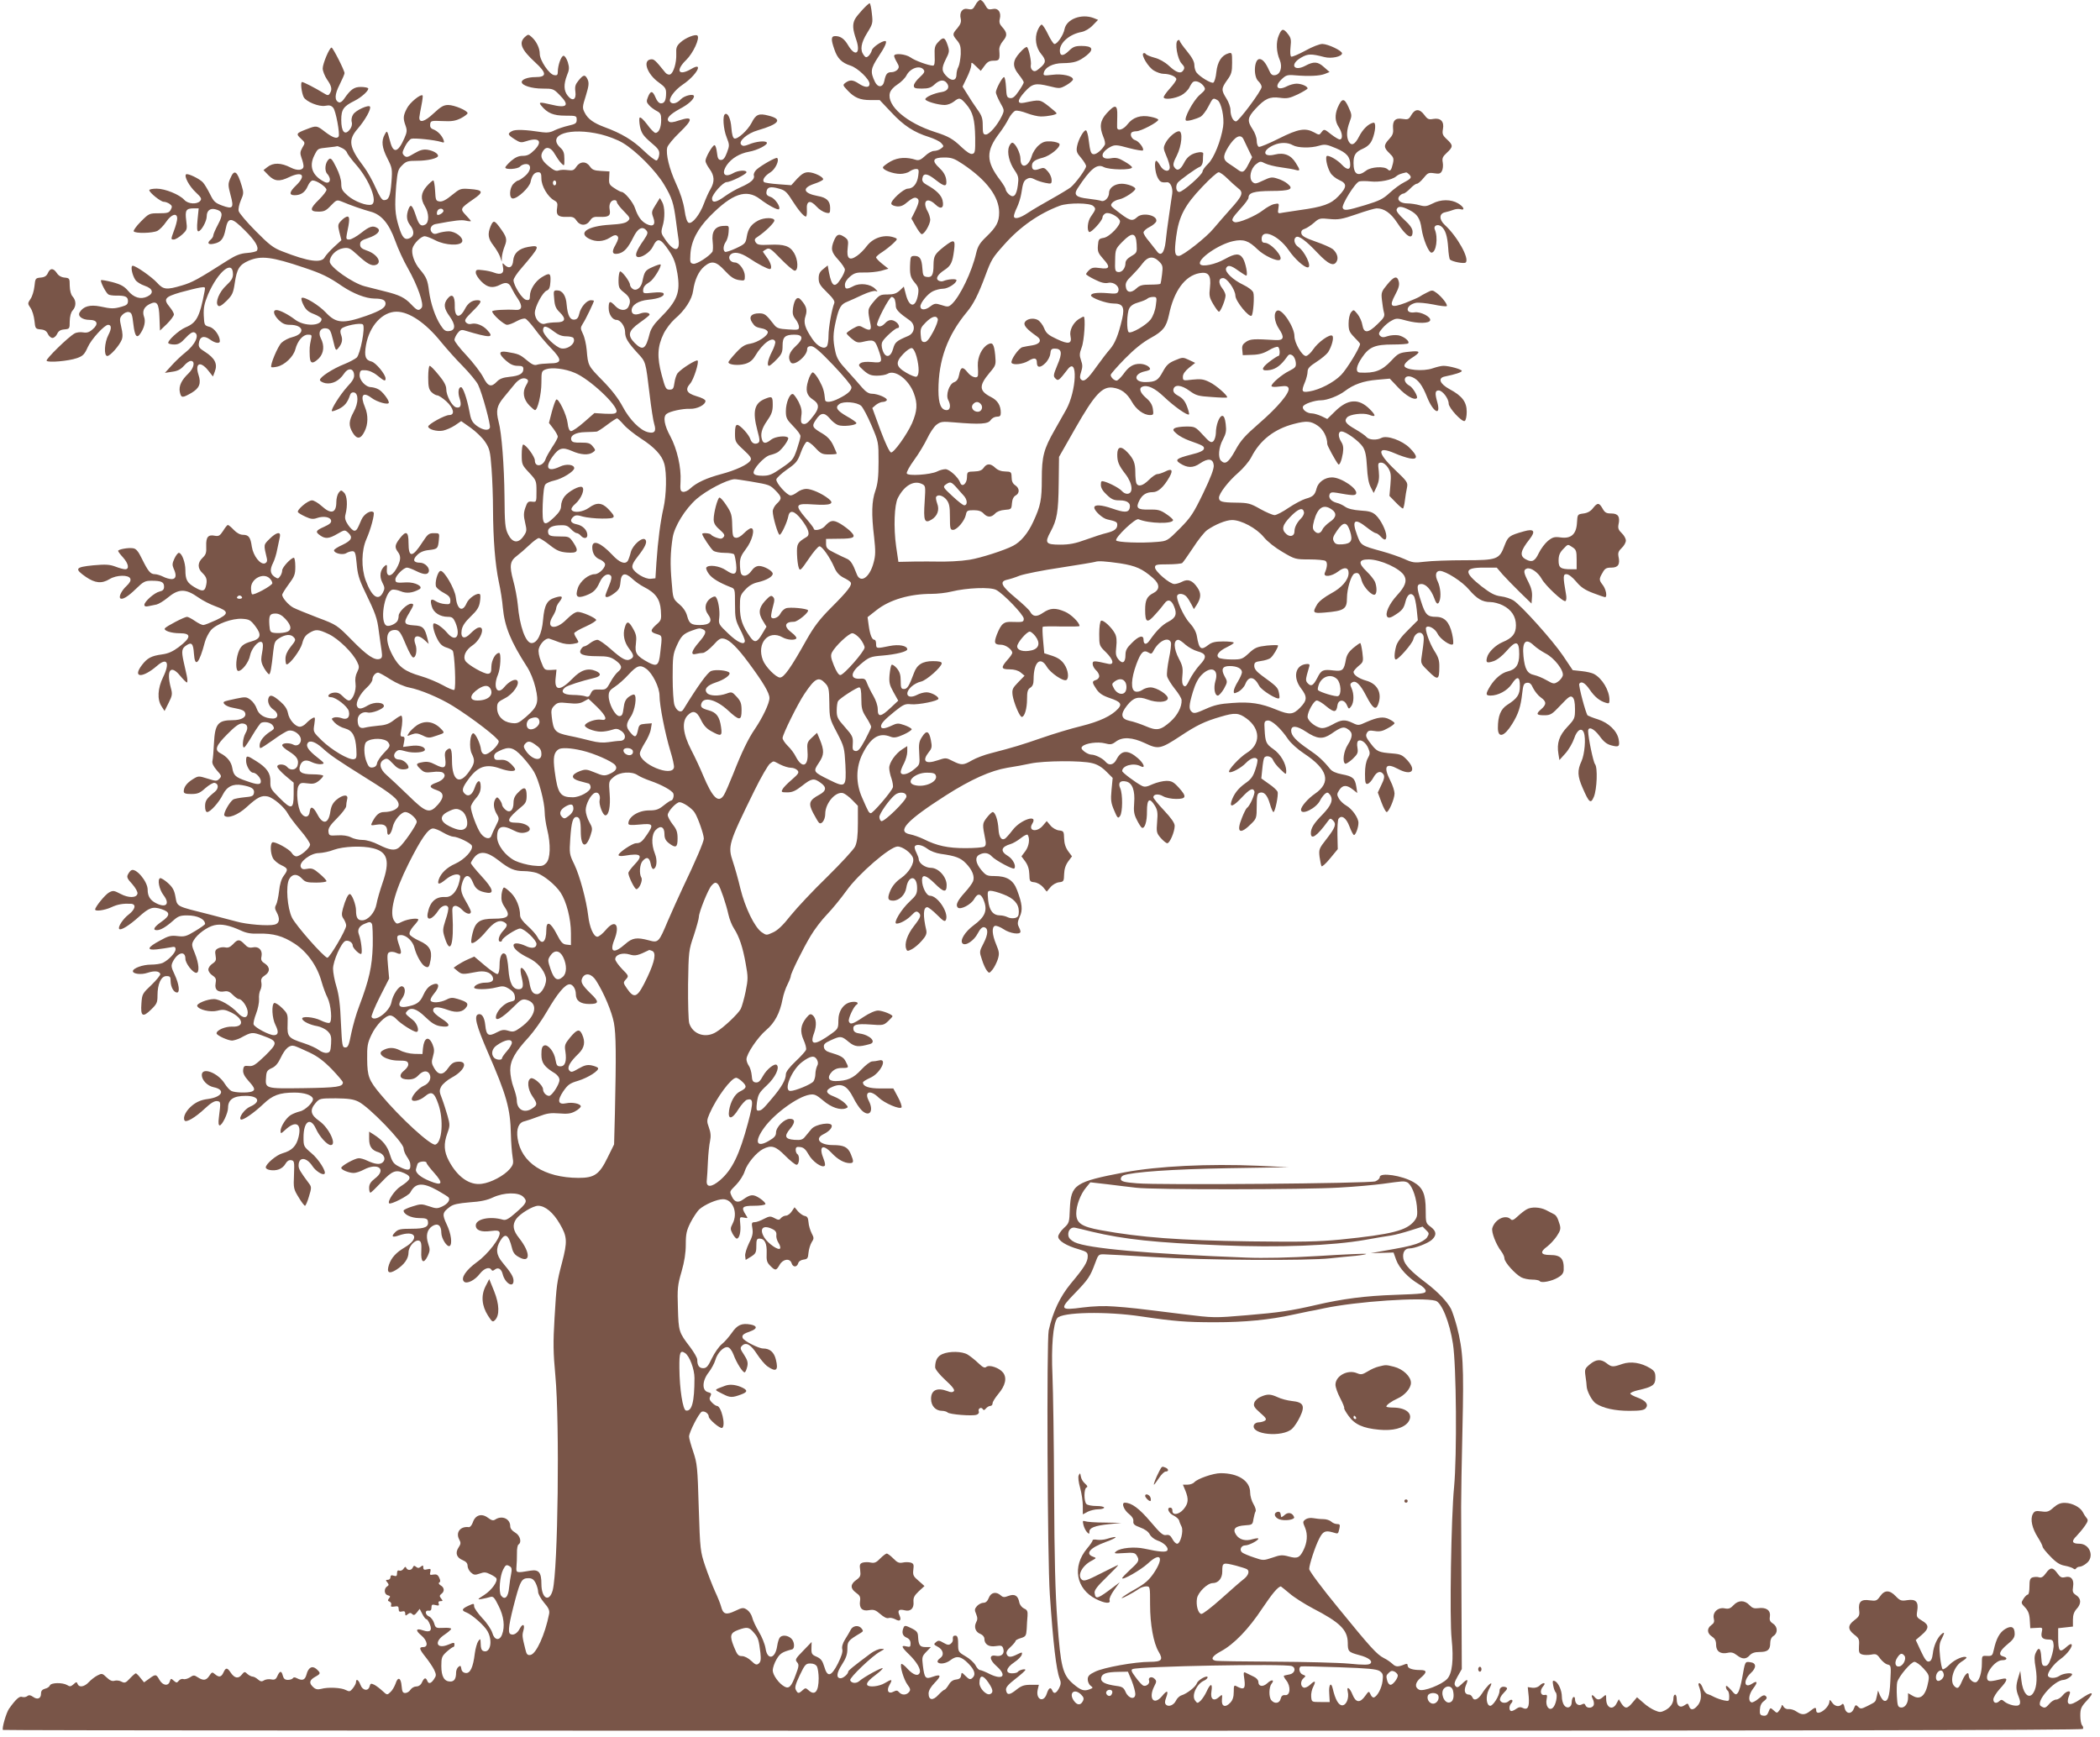 <?xml version="1.0" standalone="no"?>
<!DOCTYPE svg PUBLIC "-//W3C//DTD SVG 20010904//EN"
 "http://www.w3.org/TR/2001/REC-SVG-20010904/DTD/svg10.dtd">
<svg version="1.0" xmlns="http://www.w3.org/2000/svg"
 width="1280pt" height="1059pt" viewBox="0 0 1280 1059"
 preserveAspectRatio="xMidYMid meet">
<g transform="translate(0,1059) scale(0.1,-0.1)"
fill="#795548" stroke="none">
<path d="M5945 10559 c-14 -26 -20 -29 -45 -24 -34 8 -54 -20 -44 -60 4 -18
-1 -33 -20 -56 -32 -37 -32 -40 -2 -76 19 -23 23 -38 22 -83 -2 -30 -8 -65
-14 -77 -7 -12 -12 -33 -12 -48 0 -35 -26 -42 -55 -15 -36 34 -38 52 -11 107
23 45 24 52 12 88 -17 49 -26 52 -57 19 -21 -22 -24 -34 -22 -85 2 -41 -1 -59
-10 -59 -26 0 -110 30 -137 50 -30 21 -100 28 -100 9 0 -6 8 -24 17 -39 14
-24 14 -31 4 -44 -8 -9 -24 -16 -37 -16 -26 0 -35 -10 -44 -54 -8 -40 -39 -42
-57 -5 -29 61 -27 80 21 153 41 61 56 96 41 96 -21 0 -77 -38 -81 -57 -3 -12
-13 -28 -21 -35 -12 -10 -18 -9 -29 7 -23 31 -16 74 22 135 34 55 35 60 28
119 -3 33 -10 61 -13 61 -10 0 -77 -72 -90 -97 -16 -31 -14 -62 8 -125 29 -85
-6 -108 -50 -33 -23 39 -46 55 -78 55 -26 0 -27 -20 -5 -82 18 -54 45 -81 98
-98 44 -14 116 -83 116 -111 0 -25 -27 -24 -65 1 -36 24 -54 25 -81 6 -18 -14
-18 -15 11 -46 43 -46 77 -60 141 -60 l56 0 71 -75 c75 -81 139 -122 229 -150
31 -10 65 -26 75 -37 17 -19 17 -20 -2 -34 -10 -8 -29 -14 -42 -14 -13 0 -38
-14 -55 -31 -23 -22 -38 -28 -53 -24 -59 19 -110 16 -155 -8 -24 -14 -46 -30
-48 -36 -5 -16 60 -41 105 -41 21 0 47 7 57 15 11 8 29 15 39 15 17 0 19 -5
14 -41 -6 -48 -31 -79 -64 -79 -26 0 -107 -74 -100 -93 2 -7 17 -13 34 -15 23
-2 40 5 66 28 22 19 41 28 51 24 22 -8 20 -25 -6 -80 l-23 -46 26 -46 c14 -25
30 -47 36 -49 15 -5 53 59 53 88 -1 13 -7 35 -15 49 -36 63 -5 93 47 43 34
-33 54 -21 43 26 -7 31 -39 63 -94 93 -24 13 -32 24 -29 40 5 35 30 32 79 -7
58 -46 73 -46 66 2 -4 25 -18 48 -42 70 -48 44 -39 63 30 63 45 0 62 -6 113
-40 145 -97 222 -199 222 -295 0 -58 -16 -88 -78 -148 -40 -38 -52 -58 -62
-100 -25 -111 -99 -266 -150 -312 -18 -16 -24 -17 -60 -5 -38 12 -43 12 -71
-9 -30 -23 -59 -22 -59 1 0 23 45 78 77 93 17 8 44 15 61 15 30 0 82 33 82 52
0 10 -51 7 -80 -5 -8 -4 -22 -2 -30 3 -19 12 -5 37 38 65 38 25 48 46 57 118
9 68 1 71 -59 25 -59 -47 -65 -57 -66 -113 0 -61 -10 -78 -41 -73 -21 3 -24 9
-27 53 -4 57 -15 75 -48 75 -21 0 -24 -5 -26 -37 -4 -74 0 -93 27 -125 23 -27
26 -38 21 -72 -14 -84 -54 -84 -75 1 l-12 46 -25 -24 c-20 -18 -37 -24 -74
-24 -44 0 -50 -3 -85 -44 -38 -47 -38 -46 -19 -138 7 -37 -4 -42 -46 -19 -22
13 -29 12 -62 -7 -21 -12 -38 -25 -38 -29 0 -3 14 -18 32 -33 26 -22 37 -25
62 -20 71 17 78 14 98 -40 30 -83 27 -89 -36 -82 -36 3 -60 1 -71 -7 -15 -11
-13 -15 19 -44 30 -26 45 -32 81 -32 25 0 54 5 64 11 45 29 129 -33 161 -118
24 -64 21 -108 -11 -183 -31 -69 -111 -181 -128 -178 -9 2 -34 54 -65 137
l-49 134 22 19 c13 10 31 18 42 18 10 0 21 5 24 10 8 13 -55 40 -91 40 -18 0
-36 11 -58 36 -17 21 -59 67 -92 104 -50 54 -64 76 -73 119 -15 70 -14 107 4
186 19 82 31 101 70 116 16 7 58 25 93 42 37 17 69 26 80 23 14 -6 13 -3 -4
14 -29 29 -92 37 -132 16 -42 -22 -52 -20 -52 8 0 15 12 34 31 50 26 22 40 26
88 25 31 -1 76 4 101 10 l45 13 -38 30 c-20 16 -37 34 -37 39 0 5 17 20 38 33
20 13 50 37 66 52 27 26 28 28 10 35 -59 23 -130 2 -170 -50 -16 -22 -43 -49
-61 -61 -46 -32 -64 -16 -56 49 5 43 3 50 -18 65 -35 24 -48 20 -65 -19 -22
-53 -17 -72 26 -119 22 -24 40 -51 40 -60 0 -9 -11 -35 -26 -57 -36 -57 -54
-46 -71 39 l-8 44 -27 -22 c-21 -16 -28 -30 -28 -57 0 -30 9 -44 51 -85 36
-35 49 -54 44 -66 -15 -37 -35 -150 -35 -197 0 -27 -4 -56 -9 -64 -15 -24 -58
-4 -89 42 -46 68 -56 100 -42 141 12 37 5 61 -28 98 -21 25 -39 7 -48 -47 -5
-36 -2 -49 15 -71 12 -15 21 -36 21 -47 0 -18 -5 -19 -66 -15 -56 3 -70 8 -86
29 -48 62 -57 69 -91 69 -48 0 -65 -22 -43 -55 18 -27 22 -29 69 -39 15 -4 27
-13 27 -21 0 -22 -61 -62 -107 -70 -33 -5 -52 -17 -87 -55 -25 -27 -46 -53
-46 -58 0 -16 61 -22 102 -10 27 8 45 22 60 47 47 80 110 124 123 89 3 -7 -6
-35 -20 -62 -25 -49 -32 -86 -17 -86 4 0 25 17 45 38 32 33 37 44 37 85 0 53
15 67 73 67 53 0 56 -25 7 -70 -40 -37 -50 -69 -31 -98 18 -29 101 37 101 80
0 12 8 18 24 18 18 0 54 -31 135 -116 61 -64 111 -124 111 -134 0 -21 -23 -42
-77 -69 -47 -24 -82 -27 -84 -8 -5 52 -11 73 -35 117 -15 28 -33 50 -40 50 -7
0 -20 -23 -28 -50 -18 -59 -10 -90 28 -115 39 -25 41 -50 10 -92 -37 -50 -53
-63 -71 -56 -11 4 -13 16 -9 47 5 31 1 51 -16 86 -13 24 -28 46 -35 48 -19 5
-43 -53 -43 -104 0 -41 5 -51 45 -92 25 -25 45 -52 44 -61 0 -9 -10 -45 -22
-81 -21 -60 -26 -67 -92 -112 -59 -41 -76 -48 -117 -48 -33 0 -50 5 -54 15 -9
22 64 103 100 111 17 4 39 12 49 19 26 18 67 76 61 86 -10 16 -79 9 -104 -11
-30 -24 -46 -25 -54 -4 -13 35 -4 71 29 118 28 40 35 59 35 98 0 51 -4 54 -44
38 -68 -26 -81 -76 -49 -196 15 -55 15 -66 4 -74 -19 -11 -39 -2 -47 22 -8 28
-63 88 -80 88 -10 0 -14 -14 -14 -52 0 -50 2 -54 52 -100 42 -39 51 -52 42
-65 -15 -25 -91 -60 -178 -83 -90 -24 -150 -52 -188 -87 -14 -14 -34 -23 -45
-21 -16 3 -18 12 -15 64 5 84 -21 197 -62 274 -37 67 -46 120 -23 137 20 16
99 33 142 31 43 -2 95 24 95 48 0 8 -23 20 -55 29 -60 18 -71 40 -38 77 21 24
55 130 45 140 -8 8 -99 -49 -122 -77 -7 -9 -16 -35 -19 -58 -5 -36 -9 -42 -30
-42 -22 0 -26 8 -48 90 -29 108 -26 173 12 251 14 29 45 69 67 89 63 53 106
120 113 174 9 64 33 118 68 147 44 37 72 32 125 -26 35 -38 56 -52 85 -57 36
-5 37 -5 37 24 0 36 -34 83 -60 83 -27 0 -45 26 -30 45 20 24 62 17 115 -18
53 -36 113 -67 127 -67 16 0 8 37 -17 70 -14 19 -25 35 -25 37 0 1 9 7 21 14
19 10 28 3 89 -60 38 -39 76 -71 84 -71 23 0 21 67 -4 108 -26 43 -60 54 -149
50 -63 -3 -75 0 -85 15 -9 16 -7 22 14 35 45 30 100 84 100 98 0 19 -62 19
-98 0 -42 -22 -62 -49 -70 -97 -7 -42 -10 -46 -65 -72 -32 -15 -62 -25 -68
-22 -13 9 -11 38 5 61 8 11 16 38 17 59 3 40 3 40 -31 38 -52 -2 -74 -35 -66
-98 3 -27 2 -54 -2 -60 -21 -29 -95 -76 -115 -73 -20 3 -22 8 -19 56 4 81 43
157 120 235 135 137 221 167 304 104 48 -37 109 -70 116 -62 12 12 -23 65 -50
74 -23 8 -29 16 -26 33 4 28 24 33 77 18 34 -9 47 -20 77 -68 40 -63 73 -102
86 -102 5 0 7 19 6 42 -4 54 20 62 59 19 15 -17 40 -33 56 -37 25 -6 27 -4 27
28 0 43 -22 64 -75 73 -90 17 -99 49 -21 75 28 9 51 21 53 26 5 14 -55 44 -90
44 -24 0 -40 -10 -68 -39 l-36 -40 -79 6 c-43 3 -83 9 -87 13 -13 12 4 38 38
59 30 18 57 73 42 88 -7 6 -94 -43 -125 -70 -13 -12 -20 -28 -17 -37 7 -22
-19 -44 -80 -71 -28 -12 -71 -37 -96 -55 -53 -39 -79 -43 -79 -14 0 25 67 100
89 100 24 0 121 48 121 60 0 15 -51 12 -80 -5 -54 -31 -76 -4 -39 50 28 40 78
70 134 80 52 9 117 43 109 56 -8 13 -67 7 -111 -12 -26 -10 -35 -11 -45 -1
-20 20 37 70 102 88 130 38 152 67 65 89 -60 16 -78 8 -104 -44 -24 -46 -86
-102 -105 -95 -9 3 -15 26 -18 64 -4 57 -22 95 -39 84 -16 -9 -10 -91 10 -141
18 -46 18 -50 2 -93 -12 -32 -22 -45 -36 -45 -16 0 -21 9 -25 45 -3 25 -9 45
-15 45 -12 0 -55 -74 -55 -96 0 -8 11 -30 25 -49 30 -41 32 -77 6 -122 -11
-18 -29 -58 -40 -88 -25 -68 -71 -126 -93 -118 -10 4 -19 30 -26 80 -7 46 -26
105 -51 158 -41 89 -64 181 -54 221 3 13 37 55 76 92 83 80 82 101 -4 73 -37
-13 -55 -14 -63 -6 -17 17 5 42 67 76 52 27 86 58 87 77 0 18 -58 5 -80 -18
-24 -26 -54 -33 -65 -15 -11 19 26 70 76 104 85 57 132 143 53 96 -79 -46 -99
-11 -31 55 42 41 84 132 68 148 -11 11 -73 -13 -104 -42 -23 -21 -27 -32 -25
-71 2 -53 -17 -116 -38 -124 -8 -3 -21 2 -29 12 -62 77 -69 83 -89 80 -51 -7
-21 -91 50 -141 36 -26 44 -36 44 -63 0 -45 -9 -64 -31 -64 -12 0 -24 13 -33
35 -18 43 -30 44 -46 5 -11 -27 -10 -33 6 -51 10 -12 31 -27 46 -35 24 -12 28
-21 28 -55 0 -46 -14 -79 -35 -79 -7 0 -30 23 -50 51 -21 28 -41 47 -46 42 -4
-4 -3 -29 2 -55 9 -40 20 -56 65 -95 47 -39 55 -51 52 -76 -2 -17 -9 -32 -16
-35 -7 -2 -43 25 -80 61 -65 63 -136 105 -237 142 -67 25 -102 50 -121 88 -15
29 -15 35 7 104 18 59 20 77 11 98 -15 32 -25 32 -55 -5 -20 -24 -24 -37 -20
-68 7 -50 -17 -63 -47 -25 -24 31 -25 69 -4 124 14 33 15 47 5 80 -7 21 -18
39 -26 39 -14 0 -35 -57 -35 -98 0 -19 -5 -23 -22 -20 -30 4 -88 90 -88 130 0
34 -20 76 -49 102 -20 18 -22 18 -41 1 -40 -36 -23 -77 62 -155 72 -66 72 -90
1 -90 -46 0 -83 -14 -83 -30 0 -21 61 -40 126 -40 64 0 68 -1 105 -39 64 -64
46 -83 -54 -58 -68 16 -76 15 -57 -8 37 -45 74 -60 145 -60 68 0 70 -1 70 -25
0 -21 -6 -26 -50 -36 -27 -6 -65 -19 -84 -28 -24 -13 -46 -16 -75 -12 -105 16
-164 18 -185 7 -29 -16 -27 -22 16 -50 33 -21 40 -22 73 -11 76 25 100 -2 47
-55 -27 -27 -43 -35 -71 -35 -25 0 -45 -9 -71 -31 -19 -17 -35 -35 -35 -40 0
-15 77 -10 90 6 7 8 23 15 36 15 36 0 32 -42 -7 -74 -17 -14 -35 -26 -40 -26
-5 0 -18 -9 -29 -20 -26 -26 -28 -90 -4 -90 30 0 101 67 108 101 8 40 23 59
47 59 15 0 19 -8 19 -39 0 -45 39 -111 77 -132 20 -11 23 -18 19 -44 -8 -45 5
-59 57 -57 38 2 47 -2 61 -23 22 -33 60 -33 82 0 14 21 24 25 59 23 56 -2 68
7 61 45 -6 32 7 57 30 57 8 0 14 -5 14 -12 0 -7 19 -32 42 -55 40 -41 41 -44
25 -60 -13 -13 -41 -19 -110 -23 -134 -8 -196 -49 -127 -85 41 -21 87 -19 127
6 26 17 37 19 46 10 9 -9 6 -21 -11 -53 -27 -45 -20 -63 21 -53 33 9 55 34 87
98 27 56 56 71 80 42 11 -13 8 -22 -16 -58 -45 -64 -57 -96 -39 -103 22 -9 78
28 94 62 28 58 46 54 99 -25 30 -45 40 -74 51 -138 19 -118 0 -166 -110 -276
-33 -33 -52 -62 -59 -90 -24 -96 -41 -107 -91 -58 -46 47 -40 74 30 124 33 23
60 45 60 48 2 14 -30 18 -56 8 -33 -12 -53 -5 -53 19 0 33 41 59 102 65 63 6
102 22 92 39 -4 6 -28 8 -65 4 -53 -6 -59 -5 -59 11 0 23 9 35 41 55 24 15 74
97 65 106 -3 2 -25 -5 -49 -16 -45 -20 -49 -27 -62 -90 -8 -38 -39 -60 -61
-41 -8 6 -14 17 -14 23 0 19 -51 87 -61 81 -5 -4 -9 -28 -9 -54 0 -44 4 -51
35 -75 36 -28 43 -52 25 -87 -15 -26 -52 -24 -80 6 -32 34 -40 32 -40 -13 0
-38 23 -72 48 -72 24 0 52 -40 52 -73 0 -37 15 -62 76 -129 51 -55 49 -50 73
-248 10 -85 23 -169 29 -186 13 -42 2 -58 -36 -49 -49 10 -115 77 -157 157
-26 49 -66 101 -122 158 -88 90 -89 90 -97 187 -3 34 -13 78 -23 98 -16 34
-16 37 0 63 17 25 67 130 67 138 0 2 -8 4 -18 4 -26 0 -63 -43 -71 -82 -5 -23
-13 -34 -28 -36 -28 -4 -43 24 -49 90 -4 57 -26 88 -59 88 -21 0 -22 -4 -17
-52 3 -42 10 -59 34 -82 41 -40 34 -61 -22 -61 -25 0 -55 -4 -67 -8 -28 -10
-63 26 -63 66 0 37 48 127 73 136 14 5 20 19 22 54 3 53 -4 57 -53 27 -39 -24
-72 -75 -72 -113 0 -24 -4 -28 -22 -25 -24 3 -77 86 -78 120 0 10 21 43 48 73
115 134 118 143 42 130 -57 -10 -88 -38 -92 -83 -3 -42 -25 -53 -52 -27 -14
15 -15 14 -10 -14 8 -37 -12 -49 -54 -33 -15 6 -46 13 -69 15 -38 5 -43 3 -43
-15 0 -11 15 -35 34 -54 38 -38 70 -43 116 -19 35 18 54 12 69 -23 7 -15 24
-44 38 -64 30 -45 25 -70 -14 -67 -57 4 -143 -1 -143 -9 0 -18 72 -82 91 -82
11 0 37 10 58 22 21 12 45 19 54 15 8 -3 34 -32 58 -64 23 -32 66 -83 96 -114
71 -73 70 -94 -7 -94 -30 -1 -65 -4 -76 -8 -16 -6 -32 1 -64 28 -42 35 -50 38
-122 50 -50 8 -51 -12 -3 -54 25 -22 46 -31 70 -31 28 0 35 -4 35 -19 0 -28
-23 -42 -84 -48 -40 -4 -61 -12 -77 -29 -35 -37 -55 -31 -85 29 -15 28 -60 87
-100 130 -41 43 -74 86 -74 95 0 9 9 28 19 41 14 19 24 22 42 17 159 -48 185
-47 138 3 -26 28 -67 44 -95 37 -13 -4 -27 0 -34 9 -11 13 -4 23 39 66 56 55
62 69 30 69 -32 0 -57 -18 -75 -53 -33 -63 -64 -53 -62 20 1 58 -16 77 -43 44
-27 -33 -24 -61 12 -110 37 -52 36 -85 -3 -89 -22 -3 -32 4 -52 35 -33 50 -61
133 -71 208 -8 67 -16 86 -55 132 -34 39 -54 96 -46 129 8 30 52 74 75 74 9 0
38 -11 65 -25 60 -31 153 -35 163 -8 9 24 -40 63 -82 63 -18 0 -46 -5 -61 -10
-21 -8 -31 -8 -41 3 -18 18 -6 46 21 51 121 23 159 27 185 21 17 -4 31 -5 31
-2 0 2 -14 18 -31 36 -36 38 -34 41 47 97 64 44 60 56 -24 62 -55 4 -59 2
-107 -37 -35 -29 -58 -41 -75 -39 -23 3 -25 7 -28 66 -2 34 -7 62 -11 62 -5 0
-23 -16 -40 -35 -36 -42 -39 -76 -11 -123 26 -42 26 -98 2 -111 -26 -14 -39
-2 -57 54 -22 66 -32 74 -45 41 -15 -41 -12 -70 10 -99 25 -32 26 -63 1 -77
-33 -17 -49 -1 -70 68 -24 78 -26 122 -16 252 8 85 11 98 36 122 24 25 35 28
92 28 64 0 127 15 127 30 0 14 -28 31 -63 37 -27 4 -46 -1 -82 -22 -41 -25
-48 -26 -62 -13 -13 14 -12 20 6 56 11 22 29 43 38 46 19 6 143 -7 181 -19 19
-6 21 -5 16 11 -10 28 -36 55 -62 65 -17 6 -22 16 -20 32 3 21 7 22 75 19 57
-3 79 1 112 17 23 12 41 26 41 31 0 16 -81 50 -118 50 -28 0 -45 -10 -89 -51
-55 -52 -89 -61 -87 -24 1 11 7 44 13 74 6 30 9 56 7 59 -12 11 -79 -44 -96
-79 -23 -44 -24 -61 -8 -105 10 -28 9 -40 -7 -76 -38 -87 -67 -96 -86 -24 -20
74 -19 73 -34 46 -22 -39 -17 -80 16 -145 29 -57 31 -64 25 -144 -7 -88 -16
-111 -46 -111 -12 0 -27 23 -50 75 -18 41 -50 99 -72 128 -91 120 -98 163 -38
232 45 52 84 121 75 135 -8 13 -85 -21 -102 -47 -9 -13 -13 -33 -9 -47 4 -16
-1 -32 -13 -47 -30 -37 -51 -11 -51 60 0 64 14 83 80 116 43 21 91 65 84 77
-3 4 -23 8 -45 8 -41 0 -62 -15 -102 -73 -10 -15 -23 -24 -31 -21 -28 11 -27
48 4 108 16 32 30 64 30 70 0 17 -71 156 -79 156 -13 0 -54 -98 -54 -127 0
-16 12 -46 26 -67 29 -41 33 -62 17 -86 -8 -13 -13 -13 -37 2 -52 32 -122 68
-132 68 -11 0 -3 -65 10 -92 15 -28 93 -60 131 -53 26 5 37 2 49 -12 16 -18
42 -160 33 -175 -10 -16 -36 -7 -81 27 -53 41 -53 41 -115 17 -63 -24 -65 -28
-34 -57 27 -25 27 -25 9 -55 -14 -25 -15 -35 -5 -63 7 -18 12 -41 12 -50 0
-25 -36 -30 -77 -9 -60 31 -108 32 -144 3 l-23 -18 31 -32 c37 -37 67 -39 125
-11 82 39 106 11 43 -50 -42 -40 -45 -60 -9 -60 38 0 64 18 80 56 8 19 21 34
30 34 25 0 84 -40 84 -57 0 -8 -20 -34 -45 -59 -58 -56 -59 -74 -4 -74 35 0
47 6 76 37 34 35 36 36 67 24 54 -23 130 -49 174 -61 66 -17 113 -72 151 -178
17 -48 52 -124 77 -167 60 -106 100 -221 84 -241 -18 -21 -27 -18 -63 20 -40
42 -72 58 -162 80 -38 10 -94 24 -122 31 -73 19 -213 117 -213 150 0 36 39 75
82 82 33 5 41 1 85 -39 59 -55 88 -71 113 -63 42 13 9 67 -55 88 -31 11 -40
19 -40 37 0 19 9 26 49 39 55 18 81 45 56 61 -27 17 -47 11 -99 -30 -28 -22
-60 -40 -72 -40 -19 0 -20 4 -15 33 18 83 18 107 4 107 -8 0 -25 -11 -38 -25
-21 -22 -22 -27 -11 -72 l12 -47 -45 -41 c-24 -22 -49 -50 -56 -62 -19 -39
-100 -28 -260 35 -55 21 -80 41 -162 124 -54 54 -100 109 -103 121 -4 12 3 42
13 66 17 38 18 47 6 86 -28 94 -46 106 -70 48 -15 -34 -14 -43 1 -101 22 -80
15 -89 -51 -65 -43 16 -52 25 -74 70 -14 28 -33 60 -43 71 -21 23 -95 58 -103
49 -13 -12 20 -73 59 -109 34 -32 38 -40 27 -53 -19 -22 -73 -19 -96 6 -29 33
-118 69 -169 69 -25 0 -45 -4 -45 -9 0 -15 70 -71 88 -71 10 0 26 -6 36 -13
15 -11 17 -17 7 -35 -10 -19 -20 -22 -72 -22 -59 0 -61 -1 -110 -50 -28 -28
-47 -55 -44 -60 9 -14 115 -12 145 3 13 7 37 31 53 55 32 47 67 57 67 20 0
-13 -9 -47 -20 -75 -19 -52 -19 -53 -1 -53 10 0 33 14 51 30 31 29 32 32 25
86 -8 63 -1 74 48 74 l28 0 -7 -70 c-5 -50 -3 -70 5 -70 17 0 51 61 51 91 0
35 21 52 54 43 44 -11 47 -32 15 -92 -16 -30 -29 -60 -29 -67 0 -7 -7 -18 -15
-25 -25 -21 -17 -33 17 -26 45 9 61 29 73 89 15 77 36 75 119 -9 63 -63 85
-101 72 -122 -3 -5 -30 -12 -60 -14 -41 -3 -69 -14 -118 -45 -180 -115 -217
-135 -279 -153 -94 -28 -113 -26 -151 16 -34 37 -130 104 -149 104 -15 0 -4
-56 16 -86 8 -12 33 -28 57 -36 51 -17 58 -46 15 -66 -40 -19 -82 -6 -116 35
-23 27 -43 39 -95 53 -36 9 -68 15 -70 12 -7 -6 30 -79 45 -87 5 -4 27 -7 47
-7 56 1 72 -7 72 -33 0 -19 -8 -26 -37 -34 -48 -14 -64 -14 -133 1 -61 12
-102 1 -124 -35 -15 -24 15 -47 61 -47 47 0 55 -26 18 -57 -21 -19 -36 -23
-59 -19 -17 3 -41 0 -52 -7 -38 -21 -176 -156 -170 -166 8 -13 134 -2 185 16
37 13 46 23 66 67 21 48 102 136 124 136 21 0 22 -23 2 -61 -25 -47 -29 -129
-7 -129 18 0 74 64 88 99 7 18 6 41 -3 78 -11 48 -10 55 6 73 11 12 28 20 39
18 18 -3 22 -13 29 -75 9 -76 22 -90 46 -51 22 35 29 71 19 97 -12 34 -1 59
33 77 46 23 58 7 61 -84 l3 -77 43 41 c23 23 42 49 42 57 0 9 -12 29 -26 46
-40 48 -30 61 66 89 47 13 100 26 119 29 33 5 33 5 28 -23 -30 -157 -49 -192
-117 -220 -40 -17 -112 -83 -104 -96 3 -4 19 -8 37 -8 24 0 40 9 68 40 25 27
42 38 53 34 35 -13 7 -75 -56 -124 -24 -19 -61 -54 -83 -79 l-40 -44 45 7 c33
4 52 15 71 36 14 17 33 30 42 30 28 0 20 -43 -14 -76 -43 -41 -60 -77 -53
-113 8 -38 15 -38 71 -6 49 29 60 58 43 110 -23 71 10 87 58 28 l30 -38 11 29
c19 48 1 83 -62 123 -31 19 -38 29 -35 50 5 41 30 50 66 25 32 -24 62 -29 62
-11 0 33 -34 80 -64 87 -30 8 -31 10 -34 68 -2 48 3 73 26 129 61 141 152 215
152 123 0 -23 -10 -39 -40 -67 -44 -40 -70 -105 -51 -124 8 -8 22 0 52 29 35
35 41 48 50 109 13 87 28 111 85 136 76 32 141 24 339 -43 105 -35 149 -56
230 -112 69 -46 143 -75 197 -76 49 0 68 -9 68 -31 0 -24 -30 -43 -117 -74
-143 -50 -185 -46 -247 20 -42 45 -131 99 -147 89 -5 -3 0 -22 11 -44 15 -29
30 -42 65 -55 25 -10 45 -23 45 -30 0 -44 -106 -46 -162 -3 -42 32 -93 58
-113 58 -24 0 -18 -29 14 -61 23 -22 39 -29 68 -29 85 0 96 -54 15 -75 -22 -5
-52 -21 -66 -34 -23 -22 -72 -139 -62 -149 3 -2 19 -1 36 3 45 10 98 60 110
105 14 53 46 90 77 90 24 0 25 -2 18 -32 -8 -38 -9 -50 -7 -100 2 -46 18 -49
56 -12 30 31 35 78 11 123 -18 36 -1 65 35 59 20 -3 26 -13 40 -71 15 -64 17
-67 31 -50 24 28 29 51 19 79 -7 18 -7 31 1 40 15 18 118 39 131 26 16 -16
-16 -181 -38 -202 -11 -9 -44 -27 -74 -39 -71 -28 -150 -79 -150 -97 0 -7 15
-16 34 -20 41 -7 83 14 112 57 24 38 58 36 62 -3 3 -21 -7 -39 -41 -75 -45
-50 -102 -141 -94 -149 3 -3 23 4 44 14 36 19 52 40 67 85 3 11 13 17 23 15
29 -5 29 -64 -1 -118 -31 -57 -32 -84 -6 -128 26 -42 49 -39 72 8 22 43 23 99
3 147 -31 73 -14 98 39 58 34 -26 106 -46 106 -29 0 17 -39 68 -62 80 -13 8
-33 13 -46 14 -34 0 -74 45 -70 78 3 24 7 27 36 25 21 -1 49 -13 72 -32 43
-35 50 -37 50 -18 0 25 -59 96 -85 103 -38 9 -46 33 -34 101 21 117 100 203
186 203 77 0 177 -68 270 -183 32 -39 92 -107 134 -149 42 -43 84 -94 93 -113
25 -51 78 -246 72 -262 -8 -21 -44 -15 -81 12 -28 22 -35 36 -45 93 -14 74
-38 142 -50 142 -16 0 -20 -34 -9 -67 14 -43 7 -63 -21 -56 -25 7 -60 71 -60
112 0 20 -14 47 -46 85 -25 31 -49 56 -55 56 -5 0 -9 -31 -9 -70 0 -57 4 -74
20 -90 11 -11 27 -20 35 -20 8 0 33 -16 55 -36 46 -42 55 -84 18 -84 -27 0
-128 -56 -128 -70 0 -17 53 -32 90 -25 19 4 52 18 73 32 l38 26 57 -40 c31
-22 71 -60 88 -85 28 -42 32 -56 40 -164 5 -66 9 -177 9 -249 1 -183 13 -335
35 -440 11 -49 22 -121 25 -160 11 -115 48 -205 145 -356 23 -35 43 -85 54
-131 22 -92 13 -116 -58 -178 -45 -38 -53 -42 -90 -37 -52 7 -86 44 -86 92 0
31 5 37 48 59 50 25 93 89 74 108 -13 13 -51 -7 -78 -40 -43 -53 -71 -1 -39
75 16 38 21 133 7 133 -22 0 -46 -44 -47 -83 0 -34 -4 -42 -20 -44 -23 -3
-123 54 -138 78 -17 27 1 67 43 95 55 37 82 125 32 107 -9 -3 -29 -19 -44 -34
-37 -39 -62 -30 -54 20 4 25 20 49 55 83 38 36 51 56 56 88 4 23 4 44 1 47
-14 14 -69 -22 -82 -54 -25 -58 -58 -39 -66 38 -6 49 -69 159 -92 159 -18 0
-39 -76 -27 -98 5 -9 27 -26 48 -37 28 -15 38 -26 38 -45 0 -22 -4 -25 -33
-22 -18 1 -44 9 -57 18 -28 18 -35 9 -23 -33 10 -37 50 -63 98 -63 26 0 33 -6
46 -35 34 -83 2 -124 -50 -63 -27 32 -64 58 -80 58 -13 0 -4 -48 17 -90 16
-33 31 -48 55 -56 17 -5 36 -14 41 -20 12 -13 22 -232 10 -239 -5 -4 -37 10
-71 29 -35 19 -95 44 -134 55 -96 28 -133 55 -171 126 -48 90 -43 155 14 155
26 0 35 -12 71 -99 15 -35 32 -66 39 -68 18 -6 28 46 15 80 -19 51 12 65 56
25 l25 -23 -7 30 c-17 69 -27 80 -84 83 -61 4 -65 15 -27 77 28 47 30 55 11
55 -24 0 -76 -50 -76 -73 0 -12 -4 -27 -8 -33 -12 -18 -49 -34 -65 -28 -44 17
-16 203 33 219 9 3 33 -1 52 -9 36 -15 72 -11 114 12 28 16 -25 44 -78 42 -62
-4 -68 -2 -68 18 0 22 50 72 71 72 8 0 32 -9 54 -20 46 -23 71 -25 78 -6 9 23
-22 56 -53 56 -40 0 -47 18 -17 47 17 17 40 27 71 30 53 6 56 9 61 63 4 40 4
40 -30 40 -31 0 -38 -6 -68 -52 -63 -98 -87 -100 -87 -7 0 70 -15 77 -54 26
-30 -39 -31 -54 -11 -81 21 -27 18 -54 -8 -101 -30 -53 -63 -56 -59 -6 2 29 0
32 -12 22 -29 -24 -35 -64 -16 -101 16 -31 16 -38 4 -62 -28 -54 -68 -26 -105
74 -28 76 -26 182 4 251 27 60 52 155 44 164 -16 16 -59 -10 -74 -45 -26 -61
-30 -67 -44 -67 -7 0 -24 16 -37 35 -18 27 -22 42 -16 65 14 54 10 114 -9 132
-17 17 -19 17 -33 -1 -8 -11 -14 -36 -14 -56 0 -68 -32 -77 -89 -25 -21 19
-48 35 -59 35 -26 0 -94 -58 -86 -72 4 -6 25 -18 47 -28 30 -14 46 -16 68 -8
40 14 83 7 87 -15 3 -13 -9 -23 -42 -38 -52 -23 -56 -31 -24 -53 31 -22 54
-20 105 10 43 25 45 25 64 8 32 -29 23 -48 -33 -75 -29 -13 -53 -28 -52 -34 1
-18 53 -30 74 -17 11 7 28 12 38 12 16 0 20 -11 26 -76 5 -61 14 -94 47 -163
69 -143 78 -168 88 -249 6 -42 13 -96 17 -119 5 -35 3 -44 -10 -49 -31 -12
-78 19 -170 113 -92 93 -92 94 -212 139 -65 25 -131 52 -146 60 -29 15 -68 60
-68 78 0 6 18 35 40 65 35 47 40 60 40 107 0 30 -4 54 -9 54 -17 0 -71 -58
-71 -77 0 -11 -6 -27 -13 -36 -11 -16 -14 -16 -35 -2 -26 19 -28 44 -7 85 8
16 20 53 25 82 6 29 13 63 16 76 7 34 -22 28 -63 -13 -37 -37 -37 -32 -16
-121 3 -14 -1 -23 -12 -28 -28 -10 -71 45 -80 101 -8 58 -19 73 -54 73 -17 0
-38 11 -56 30 -16 17 -32 30 -36 30 -4 0 -17 -16 -29 -36 -19 -29 -27 -34 -49
-30 -42 9 -56 -7 -54 -62 2 -41 -2 -53 -22 -72 -32 -30 -32 -65 0 -94 25 -24
30 -43 19 -83 -8 -29 -23 -29 -69 -2 -45 27 -55 46 -55 104 0 47 -22 105 -40
105 -6 0 -18 -16 -27 -35 -13 -28 -14 -39 -5 -60 20 -42 15 -65 -12 -65 -13 0
-37 7 -52 15 -16 8 -39 15 -50 15 -27 0 -41 17 -79 94 -22 46 -36 62 -54 64
-30 5 -91 -7 -91 -16 0 -4 13 -22 30 -40 33 -37 40 -72 13 -72 -10 0 -36 7
-59 16 -35 13 -59 15 -136 8 -110 -11 -116 -21 -44 -71 56 -38 96 -42 144 -13
42 26 117 27 126 3 5 -12 -3 -26 -23 -45 -29 -27 -48 -64 -38 -75 12 -11 47
10 95 57 46 45 56 50 96 50 60 0 76 -8 76 -36 0 -18 -7 -25 -28 -30 -31 -7
-92 -61 -92 -81 0 -9 8 -12 25 -8 14 3 36 7 49 10 13 3 43 21 66 40 69 58 111
58 189 3 25 -18 72 -42 105 -54 83 -30 83 -46 3 -84 -35 -16 -70 -30 -78 -30
-8 0 -31 11 -51 25 -20 14 -42 25 -48 25 -16 0 -127 -58 -135 -70 -9 -14 38
-30 90 -30 73 0 71 -26 -5 -84 -36 -27 -64 -40 -102 -45 -66 -9 -90 -22 -123
-65 -60 -79 3 -82 93 -4 61 53 79 18 36 -70 -33 -68 -37 -136 -9 -178 l18 -28
25 50 c22 44 24 53 13 92 -28 107 -1 143 56 74 19 -23 38 -42 42 -42 5 0 4 19
-1 43 -5 23 -14 61 -19 85 -14 64 -11 80 17 98 32 22 42 11 46 -50 6 -90 32
-62 67 71 6 23 23 55 36 71 32 38 130 74 192 70 42 -3 50 -7 80 -46 39 -52 33
-76 -25 -92 -49 -14 -66 -28 -80 -69 -16 -47 -16 -111 1 -111 23 0 64 54 71
94 8 41 48 90 69 83 12 -4 13 -24 1 -87 -4 -27 0 -45 16 -73 12 -20 26 -37 30
-37 8 0 15 38 26 143 6 52 10 61 38 78 36 22 67 24 84 7 17 -17 16 -21 -18
-63 -20 -25 -30 -49 -30 -71 0 -19 3 -34 7 -34 20 0 84 87 95 127 8 33 19 50
42 64 41 25 55 24 121 -7 58 -28 146 -113 172 -169 14 -28 13 -35 0 -62 -10
-19 -14 -43 -10 -70 6 -43 -18 -103 -41 -103 -7 0 -23 11 -36 25 -18 19 -33
25 -54 23 -33 -3 -49 -28 -18 -28 29 0 101 -56 108 -85 9 -37 -10 -56 -45 -42
-15 5 -36 7 -46 3 -17 -6 -16 -8 5 -31 13 -14 41 -30 62 -35 47 -13 65 -46 70
-126 3 -53 1 -59 -17 -62 -31 -4 -133 56 -193 114 -53 52 -54 52 -46 99 6 44
5 46 -12 37 -11 -6 -28 -20 -38 -31 -11 -12 -28 -21 -38 -21 -28 0 -66 43 -73
84 -5 25 -20 47 -48 71 -44 38 -62 43 -70 21 -9 -23 4 -54 29 -71 34 -22 32
-55 -3 -55 -49 1 -86 23 -98 60 -6 19 -23 43 -38 54 -25 19 -31 19 -89 7 -35
-7 -66 -15 -71 -18 -15 -9 14 -31 51 -37 57 -11 70 -16 76 -31 10 -26 -22 -45
-75 -45 -91 0 -109 -22 -115 -143 -2 -45 -6 -92 -9 -104 -4 -15 5 -33 26 -58
30 -33 31 -37 16 -52 -15 -16 -21 -15 -72 1 -55 17 -56 17 -90 -4 -37 -23 -55
-48 -55 -74 0 -12 11 -16 46 -16 39 0 53 6 86 36 22 19 47 34 56 32 25 -5 26
-35 1 -55 -50 -41 -59 -54 -59 -88 0 -22 5 -35 13 -35 19 0 72 59 95 106 25
50 63 68 118 58 57 -10 76 -22 72 -47 -3 -19 -11 -23 -58 -27 -30 -3 -61 -9
-68 -13 -24 -16 -64 -89 -54 -99 20 -20 83 4 135 52 67 61 91 73 129 65 35 -8
103 -66 124 -107 8 -15 41 -59 74 -98 33 -38 60 -78 60 -88 0 -21 -59 -72 -84
-72 -9 0 -21 9 -28 21 -15 24 -104 72 -118 64 -14 -9 -12 -65 3 -95 7 -14 29
-33 50 -43 43 -20 45 -27 16 -66 -14 -19 -24 -52 -28 -93 -4 -34 -12 -72 -18
-83 -9 -15 -8 -26 3 -45 22 -40 18 -69 -12 -76 -39 -10 -172 1 -234 19 -30 8
-102 27 -160 42 -211 53 -199 46 -211 111 -7 38 -17 56 -46 82 -20 18 -42 31
-47 29 -18 -7 -6 -69 21 -104 41 -54 15 -80 -47 -48 -35 18 -50 43 -50 82 0
50 -72 135 -100 118 -6 -3 -15 -15 -20 -25 -9 -16 -4 -27 26 -59 20 -23 34
-48 32 -58 -5 -27 -54 -28 -103 -2 -40 21 -46 22 -70 9 -24 -13 -85 -88 -85
-104 0 -13 57 -5 97 13 40 19 72 24 121 22 34 -2 27 -34 -13 -65 -36 -27 -69
-79 -58 -89 10 -10 61 22 118 73 64 58 86 66 140 48 54 -18 54 -38 0 -76 -46
-32 -57 -52 -29 -52 22 0 54 18 97 56 32 29 44 34 88 34 62 0 108 -22 109 -52
0 -4 -27 -23 -60 -43 -54 -33 -66 -36 -108 -31 -40 5 -56 1 -106 -27 -79 -42
-85 -61 -20 -54 27 3 64 9 81 12 28 6 33 4 33 -12 0 -20 -40 -63 -77 -82 -12
-6 -45 -11 -73 -11 -50 0 -110 -22 -110 -40 0 -17 51 -23 89 -10 42 14 72 11
78 -7 2 -6 -22 -36 -53 -66 -56 -53 -58 -56 -62 -114 -6 -79 8 -87 59 -37 35
34 39 43 39 86 0 70 22 118 54 118 23 0 26 -4 26 -32 1 -35 19 -68 39 -68 19
0 12 52 -14 108 -23 49 -23 56 -11 81 30 57 76 67 76 17 0 -28 45 -86 66 -86
21 0 17 56 -8 118 -20 48 -21 56 -8 79 22 39 83 83 126 93 43 10 92 0 164 -33
32 -15 62 -20 106 -18 89 2 148 -14 221 -62 76 -50 137 -136 163 -231 10 -35
26 -78 36 -97 22 -44 31 -147 12 -154 -7 -3 -31 4 -53 15 -42 21 -119 28 -113
9 5 -16 49 -37 92 -44 21 -4 49 -17 63 -31 20 -20 24 -32 21 -77 -3 -45 -6
-52 -26 -55 -12 -2 -34 6 -48 17 -14 11 -55 30 -92 42 -95 31 -102 39 -99 115
2 61 1 65 -34 100 -20 20 -42 33 -48 30 -17 -11 -13 -93 8 -134 21 -42 18 -62
-10 -62 -28 0 -115 46 -123 65 -3 8 4 38 15 66 11 28 19 68 18 88 -2 20 2 45
8 56 6 11 9 32 6 46 -4 20 1 30 21 43 33 21 33 51 0 73 -21 13 -25 22 -20 44
7 37 -17 62 -53 54 -21 -4 -33 0 -51 20 -30 31 -41 31 -70 -1 -18 -18 -31 -23
-47 -19 -13 3 -33 0 -44 -6 -17 -9 -20 -17 -15 -44 5 -27 2 -35 -19 -49 -14
-9 -25 -25 -25 -36 0 -11 11 -27 25 -36 21 -14 24 -22 19 -49 -7 -38 14 -56
56 -48 18 3 32 -3 49 -21 14 -14 30 -26 37 -26 20 0 54 -50 54 -81 0 -38 -28
-39 -61 -3 -39 43 -110 84 -145 84 -40 0 -107 -27 -102 -42 8 -23 80 -40 123
-29 34 9 47 7 83 -10 77 -38 83 -90 9 -87 -43 2 -97 -21 -97 -41 0 -12 69 -44
95 -44 12 1 35 8 51 16 68 37 71 37 135 14 94 -34 95 -43 15 -122 -59 -56 -73
-66 -100 -63 -27 3 -31 0 -34 -24 -2 -19 7 -38 32 -66 40 -44 44 -57 20 -66
-25 -9 -103 -7 -124 4 -10 5 -28 25 -40 44 -41 67 -140 104 -140 53 0 -31 34
-66 71 -74 76 -15 55 -60 -33 -72 -40 -5 -67 -16 -96 -39 -38 -31 -59 -72 -47
-92 9 -15 64 17 123 72 36 34 59 48 75 46 23 -3 23 -3 11 -101 -4 -31 -2 -47
5 -47 15 0 51 74 51 107 0 51 33 73 108 73 80 0 94 -37 26 -66 -33 -14 -72
-68 -56 -78 12 -7 79 39 137 94 56 54 99 70 190 70 60 0 105 -15 112 -36 7
-20 -46 -72 -80 -79 -17 -4 -42 -14 -55 -22 -28 -17 -62 -71 -62 -97 0 -18 3
-17 28 6 64 60 102 41 82 -42 -13 -56 -41 -84 -98 -100 -37 -10 -102 -65 -102
-86 0 -16 48 -24 80 -12 15 5 33 20 40 34 9 16 21 24 34 22 20 -3 21 -9 18
-89 -4 -82 -2 -88 28 -137 17 -29 35 -52 39 -52 4 0 15 25 24 56 16 52 16 59
2 78 -56 75 -65 91 -65 111 0 55 48 53 85 -4 19 -29 62 -57 73 -46 13 12 -36
90 -80 126 -47 40 -48 42 -48 96 0 98 42 127 76 52 21 -47 68 -99 90 -99 39 0
-11 106 -70 147 -54 38 -59 67 -22 110 24 27 27 28 123 28 75 -1 107 -5 137
-20 65 -31 276 -250 276 -285 0 -12 9 -34 19 -49 10 -14 20 -33 21 -41 7 -46
-10 -51 -68 -21 -32 16 -41 28 -55 73 -16 53 -45 88 -100 123 l-27 17 0 -44
c0 -47 16 -70 58 -82 32 -11 46 -41 26 -60 -17 -17 -47 -14 -98 10 -16 8 -38
14 -49 14 -23 0 -107 -46 -107 -59 0 -12 47 -31 76 -31 13 0 41 9 61 20 87 46
142 2 68 -54 -26 -20 -35 -35 -35 -57 0 -16 3 -29 8 -29 4 0 34 29 68 65 64
68 86 77 138 54 48 -22 44 -38 -24 -82 -35 -23 -80 -90 -68 -102 9 -10 118 46
129 66 31 60 75 63 165 13 35 -20 66 -39 69 -44 10 -16 -7 -39 -39 -54 -30
-14 -38 -14 -81 1 -44 15 -52 15 -101 -1 -30 -9 -54 -21 -54 -25 0 -23 44 -45
93 -46 42 0 52 -4 55 -18 7 -36 -16 -47 -99 -47 -67 0 -82 -3 -100 -21 -27
-27 -18 -34 22 -20 102 36 130 -17 37 -72 -54 -32 -82 -63 -97 -106 -16 -48
-1 -59 43 -32 49 31 76 68 76 106 0 37 40 81 65 72 12 -5 15 -19 13 -63 -4
-69 14 -82 39 -30 14 31 15 41 3 75 -16 49 -7 86 25 107 33 21 55 5 55 -41 0
-34 35 -89 51 -80 17 11 9 75 -18 131 -29 62 -27 73 20 108 20 15 50 21 119
27 65 4 108 13 143 30 67 31 156 33 185 3 26 -26 21 -38 -47 -97 -42 -37 -60
-47 -77 -42 -79 23 -166 5 -166 -35 0 -29 33 -42 90 -34 39 5 51 3 55 -8 11
-27 -71 -134 -139 -182 -66 -48 -99 -97 -78 -118 17 -17 67 8 97 48 26 33 58
44 70 24 5 -8 11 -7 21 1 20 16 40 5 48 -28 14 -55 66 -87 66 -40 0 24 -16 50
-67 111 -39 46 -43 85 -13 134 30 49 50 36 70 -43 7 -31 18 -45 45 -59 69 -38
69 28 0 116 -38 47 -44 81 -19 117 23 33 103 81 134 81 43 0 92 -41 132 -110
46 -78 47 -109 14 -235 -32 -122 -34 -135 -46 -340 -9 -149 -8 -209 5 -350 27
-292 16 -1184 -16 -1308 -21 -78 -69 -51 -69 38 0 70 -16 89 -66 81 -88 -15
-89 -15 -86 24 2 19 3 56 3 82 -1 26 4 50 9 53 22 14 10 56 -20 73 -19 11 -30
25 -30 39 0 44 -48 67 -89 42 -14 -10 -24 -8 -48 10 -38 28 -76 16 -91 -29 -6
-17 -17 -30 -24 -29 -52 7 -82 -32 -59 -75 11 -20 10 -28 -4 -49 -22 -33 -12
-62 25 -77 21 -9 30 -19 30 -35 0 -12 9 -30 20 -40 18 -16 25 -17 54 -7 27 10
38 9 64 -4 17 -8 34 -19 37 -24 11 -18 -27 -72 -73 -102 -43 -27 -44 -30 -17
-25 17 3 40 8 52 12 19 6 26 -1 52 -54 32 -63 40 -126 21 -175 -15 -40 -47
-34 -59 10 -6 20 -32 60 -60 89 -28 30 -51 63 -51 73 0 19 -2 19 -35 4 -41
-19 -44 -29 -12 -41 35 -14 110 -80 129 -115 33 -60 16 -136 -26 -120 -11 4
-16 18 -16 43 -1 33 -2 35 -15 17 -7 -10 -17 -44 -21 -75 -10 -84 -28 -123
-56 -119 -15 2 -24 11 -26 26 -3 19 -6 21 -18 11 -8 -6 -14 -22 -14 -34 0 -38
-11 -55 -35 -55 -37 0 -55 30 -55 94 0 52 3 60 32 87 18 16 36 29 40 29 5 0 8
7 8 15 0 14 -4 14 -37 0 -72 -30 -90 17 -23 61 22 15 40 31 40 35 0 5 -21 8
-47 6 -46 -2 -48 -1 -57 29 -5 17 -19 35 -30 40 -26 11 -28 40 -3 36 12 -2 17
4 17 19 0 18 4 20 25 15 19 -5 23 -3 19 9 -4 10 0 15 11 15 15 0 15 2 4 16
-11 14 -11 18 1 28 21 15 19 39 -4 52 -11 7 -15 14 -8 18 7 4 7 13 -1 29 -8
18 -17 22 -35 19 -22 -4 -24 -2 -19 16 4 19 2 21 -19 16 -18 -5 -24 -2 -24 11
0 14 -3 15 -15 5 -11 -9 -18 -10 -29 -1 -10 9 -15 8 -20 -4 -7 -18 -32 -20
-40 -2 -3 9 -8 7 -16 -5 -6 -9 -17 -15 -25 -12 -10 4 -15 -1 -15 -16 0 -17 -4
-20 -20 -15 -14 5 -20 2 -20 -9 0 -9 -7 -16 -16 -16 -14 0 -14 -3 -3 -16 10
-13 10 -17 -1 -24 -21 -13 -19 -48 3 -54 16 -4 18 -8 8 -19 -9 -12 -8 -16 4
-20 8 -4 12 -13 9 -20 -4 -11 1 -13 20 -10 21 4 26 1 26 -15 0 -15 5 -19 20
-15 14 4 20 0 20 -12 0 -15 3 -15 15 -5 12 10 19 10 28 1 9 -9 15 -6 28 10
l17 22 16 -31 c9 -18 20 -32 25 -32 5 0 14 -14 21 -31 16 -39 1 -52 -42 -37
-43 15 -48 0 -10 -31 37 -31 44 -71 12 -71 -28 0 -25 -12 15 -62 19 -24 42
-58 51 -76 14 -31 14 -36 -1 -58 -18 -27 -33 -31 -41 -9 -9 22 -19 18 -32 -10
-7 -16 -20 -25 -34 -25 -13 0 -29 -9 -36 -20 -7 -11 -21 -20 -32 -20 -15 0
-19 8 -22 42 -4 52 -23 60 -37 15 -7 -19 -21 -43 -32 -52 -19 -18 -20 -18 -47
7 -15 14 -37 31 -50 38 -21 10 -24 9 -29 -9 -8 -32 -43 -27 -56 9 -12 31 -27
40 -27 16 0 -8 -9 -24 -19 -37 -17 -21 -21 -22 -43 -11 -27 15 -109 19 -151 7
-20 -5 -33 -3 -47 10 -28 25 -25 43 10 63 36 20 36 23 9 48 -26 23 -50 10 -61
-34 -9 -33 -25 -39 -58 -22 -13 7 -21 7 -25 0 -3 -5 -17 -10 -30 -10 -18 0
-26 7 -31 25 -8 32 -18 32 -33 -1 -9 -21 -17 -25 -38 -21 -15 3 -35 0 -44 -6
-14 -9 -22 -7 -37 6 -10 9 -25 17 -32 17 -7 0 -22 7 -32 16 -16 16 -19 15 -35
-5 -21 -26 -44 -21 -68 15 -20 30 -29 30 -43 -1 -13 -29 -28 -31 -52 -10 -16
14 -19 13 -34 -10 -19 -29 -37 -31 -71 -9 -21 14 -26 14 -48 -1 -13 -8 -31
-13 -39 -10 -8 3 -21 -1 -28 -10 -12 -14 -14 -14 -31 0 -16 15 -18 15 -24 -4
-9 -31 -43 -26 -63 9 -20 36 -24 36 -63 7 l-31 -22 -22 27 c-12 16 -25 28 -28
28 -4 0 -20 -14 -36 -31 -25 -27 -32 -30 -51 -20 -12 7 -31 9 -42 6 -15 -5
-29 1 -49 20 -26 25 -29 26 -56 12 -16 -8 -40 -27 -53 -41 -27 -29 -59 -34
-68 -11 -5 14 -8 14 -25 -2 -16 -14 -23 -15 -38 -5 -28 17 -99 16 -106 -2 -3
-8 -16 -17 -30 -20 -17 -5 -24 -13 -24 -30 0 -30 -22 -39 -49 -19 -16 11 -25
12 -35 4 -7 -6 -21 -8 -31 -5 -16 7 -39 -14 -80 -72 -17 -24 -45 -121 -37
-129 3 -3 2855 -5 6338 -5 4549 0 6335 3 6340 11 3 6 1 16 -5 22 -6 6 -11 33
-11 59 0 43 5 54 41 93 50 54 33 58 -38 9 -72 -50 -96 -40 -68 29 11 27 -20
21 -43 -8 -11 -14 -29 -25 -39 -25 -11 0 -29 -11 -41 -25 -24 -28 -30 -29 -52
-15 -37 24 80 159 139 160 17 1 51 23 51 34 0 12 -56 6 -78 -10 -24 -16 -63
-16 -69 1 -6 18 36 74 76 102 40 28 78 79 67 90 -3 4 -16 -3 -29 -15 -43 -40
-52 -30 -52 58 l0 55 45 5 45 5 0 42 c0 29 7 48 22 65 30 32 29 64 -2 84 -21
14 -24 21 -19 53 7 44 -13 67 -50 57 -20 -5 -29 0 -46 24 -27 38 -43 38 -70 0
-16 -22 -27 -29 -41 -25 -10 4 -28 3 -39 0 -16 -5 -20 -15 -20 -56 0 -27 -4
-49 -10 -49 -5 0 -17 -11 -26 -25 -16 -25 -16 -27 9 -53 19 -20 27 -40 29 -77
l3 -50 38 2 c38 3 38 2 32 -26 -7 -33 5 -45 45 -45 20 -1 25 -6 27 -31 2 -16
-5 -52 -15 -80 -13 -38 -22 -50 -37 -50 -17 0 -20 8 -23 53 -3 57 -16 67 -34
26 -9 -19 -9 -42 0 -92 12 -74 4 -134 -22 -161 -27 -26 -57 14 -65 85 l-7 59
-12 -40 c-16 -52 -15 -75 2 -117 19 -46 8 -62 -35 -53 -19 4 -42 14 -52 23
-13 12 -20 13 -29 4 -19 -19 -38 -14 -38 9 0 12 18 41 40 65 48 52 51 69 13
60 -65 -16 -81 -17 -88 -6 -20 33 44 120 89 120 31 0 35 15 6 23 -32 8 -23 33
25 73 34 27 45 43 45 64 0 43 -20 53 -58 30 -34 -21 -54 -58 -69 -125 -8 -37
-11 -40 -41 -39 -32 2 -32 2 -32 -46 0 -55 -16 -106 -35 -114 -17 -6 -45 19
-45 40 0 29 -21 13 -40 -31 -20 -47 -28 -53 -48 -33 -31 31 -4 119 44 149 19
12 33 23 30 26 -12 13 -71 -12 -102 -43 -19 -19 -38 -32 -43 -29 -5 3 -12 38
-16 79 -6 57 -4 80 9 104 20 39 20 48 0 31 -25 -21 -48 -71 -53 -119 -4 -32
-11 -46 -24 -48 -13 -3 -25 13 -49 64 l-31 67 36 31 c46 39 47 61 2 87 -33 20
-35 23 -29 60 9 55 -8 73 -61 65 -36 -6 -44 -3 -70 24 -37 39 -68 39 -95 0
-20 -28 -25 -30 -64 -25 -52 8 -70 -9 -64 -60 4 -31 0 -39 -29 -61 -41 -31
-42 -56 -1 -88 29 -22 32 -29 29 -69 -2 -39 1 -46 19 -52 12 -4 37 -4 55 -1
29 6 36 3 55 -24 12 -16 32 -33 44 -36 23 -5 23 -8 18 -102 -4 -96 -17 -132
-42 -117 -6 4 -16 19 -22 33 l-11 27 -7 -33 c-9 -39 -5 -34 -57 -61 -38 -19
-43 -19 -57 -5 -14 14 -17 13 -26 -10 -14 -38 -49 -35 -57 5 -4 21 -9 27 -16
20 -18 -18 -43 -13 -60 11 -12 18 -16 19 -16 7 -2 -43 -81 -96 -81 -54 0 20
-7 19 -37 -5 -31 -25 -51 -25 -83 -3 -14 10 -35 16 -47 15 -12 -2 -26 4 -32
15 -6 10 -11 13 -11 7 0 -5 -6 -19 -14 -29 -14 -19 -15 -19 -35 -1 -20 18 -21
18 -31 -8 -7 -20 -16 -27 -33 -24 -18 2 -22 9 -20 37 1 23 9 41 25 52 18 14
20 21 11 30 -9 9 -19 6 -44 -15 -17 -15 -37 -25 -43 -23 -22 7 -17 48 9 83 31
40 28 53 -7 30 -48 -31 -53 22 -7 65 37 34 35 63 -4 67 -31 4 -30 5 -48 -96
-7 -40 -18 -80 -26 -90 -12 -16 -16 -14 -43 18 -21 23 -30 29 -30 18 0 -9 5
-20 10 -23 6 -3 10 -20 10 -36 0 -29 -1 -30 -32 -24 -18 4 -44 13 -58 20 -14
8 -33 16 -43 19 -10 3 -23 19 -28 36 -6 16 -15 30 -21 30 -6 0 -7 -8 -3 -17
18 -47 17 -88 -5 -116 -25 -32 -46 -35 -55 -7 -6 18 -8 19 -28 5 -27 -19 -47
-3 -47 36 0 16 -4 29 -10 29 -5 0 -10 -9 -10 -21 0 -31 -18 -57 -50 -74 -26
-13 -34 -14 -63 -1 -18 7 -51 28 -71 47 l-38 33 -27 -32 c-32 -39 -45 -40 -68
-6 l-16 26 -14 -26 c-23 -44 -63 -27 -63 28 0 28 -1 28 -18 13 -23 -21 -36
-21 -52 -2 -17 21 -24 12 -11 -13 6 -11 8 -28 5 -36 -8 -20 -43 -21 -50 -1 -4
11 -11 12 -23 5 -21 -11 -41 5 -41 33 0 10 -4 15 -10 12 -5 -3 -10 -17 -10
-31 0 -32 -28 -43 -46 -19 -8 10 -14 34 -14 52 0 39 -22 88 -44 96 -12 5 -14
0 -9 -26 3 -18 10 -38 16 -44 13 -17 0 -78 -19 -94 -23 -19 -45 13 -37 53 5
25 3 29 -13 26 -25 -4 -30 28 -8 53 21 23 0 27 -23 3 -10 -9 -27 -14 -43 -12
l-28 4 6 -59 c5 -63 -6 -84 -39 -67 -11 6 -23 4 -35 -5 -11 -8 -25 -15 -31
-15 -16 0 -17 32 -1 48 6 6 9 15 5 19 -4 4 -13 1 -19 -5 -17 -17 -48 -15 -55
4 -3 9 5 27 22 44 24 25 26 30 12 36 -20 7 -37 -3 -37 -22 0 -31 -41 -95 -58
-92 -23 4 -27 59 -8 97 9 16 16 33 16 37 0 13 -33 -21 -56 -58 -25 -39 -50
-49 -60 -23 -4 8 -12 15 -18 15 -27 0 -35 22 -21 57 17 40 10 42 -25 8 -23
-22 -29 -24 -39 -12 -9 11 -6 24 14 59 l25 44 -2 440 c-1 241 -2 489 -2 549 0
61 3 274 8 475 9 389 4 476 -34 624 -12 44 -28 92 -36 108 -23 44 -81 104
-149 156 -96 72 -134 113 -141 149 -7 37 8 63 37 63 32 0 113 31 137 53 30 28
28 52 -8 79 -29 21 -30 25 -30 101 0 98 -18 139 -74 171 -70 41 -206 61 -206
31 0 -9 -12 -20 -27 -26 -34 -13 -1321 -24 -1453 -12 -75 6 -95 11 -98 24 -2
9 5 20 15 24 54 21 298 38 638 44 l370 6 -188 9 c-301 13 -609 -2 -812 -40
-304 -58 -327 -74 -334 -222 -3 -84 -4 -88 -37 -118 -19 -18 -34 -41 -34 -52
0 -25 50 -56 125 -77 49 -15 55 -19 55 -43 0 -34 -21 -68 -103 -166 -66 -80
-110 -173 -135 -286 -13 -61 -8 -1398 7 -1610 20 -296 39 -459 60 -513 9 -22
8 -35 -4 -58 -17 -32 -32 -37 -41 -14 -10 24 -22 17 -34 -20 -19 -57 -68 -35
-55 25 l7 30 -50 0 c-40 0 -57 -6 -87 -30 -42 -34 -58 -34 -63 -2 -2 16 12 33
57 68 34 26 61 51 61 55 0 9 -39 -1 -46 -12 -3 -5 -18 -9 -35 -9 -44 0 -38 33
13 67 24 16 44 37 46 47 4 16 2 16 -27 2 -39 -20 -57 -20 -65 1 -5 11 3 26 24
44 16 15 30 32 30 36 0 5 15 13 33 18 29 9 32 14 35 55 1 25 3 61 5 80 2 28
-2 37 -21 45 -13 6 -26 22 -29 37 -8 42 -28 54 -66 40 -25 -10 -34 -9 -47 3
-28 25 -60 19 -73 -15 -8 -20 -18 -30 -33 -30 -11 0 -29 -9 -39 -20 -15 -17
-16 -24 -5 -49 9 -22 9 -34 0 -50 -15 -29 -4 -60 26 -71 14 -6 24 -18 24 -29
0 -34 27 -52 70 -45 33 5 39 3 45 -15 10 -32 -11 -51 -46 -44 -42 8 -39 -25 6
-64 64 -57 38 -86 -41 -48 -27 14 -55 25 -61 25 -7 0 -19 13 -27 29 -9 16 -36
41 -61 55 -44 26 -45 28 -45 76 0 45 -6 55 -27 48 -4 -2 -6 -10 -5 -19 2 -9
-4 -22 -12 -28 -12 -10 -21 -9 -45 5 -25 15 -32 16 -46 4 -15 -12 -14 -15 9
-27 35 -18 43 -51 17 -70 -12 -8 -19 -19 -16 -24 10 -16 51 -10 78 11 37 29
65 25 108 -19 41 -41 49 -70 24 -91 -11 -9 -19 -7 -39 13 -25 25 -25 25 -28 3
-2 -15 -11 -22 -31 -24 -19 -2 -34 -13 -45 -33 -10 -16 -21 -29 -25 -29 -4 0
-21 -14 -37 -31 -33 -37 -60 -34 -60 8 0 18 13 40 37 65 43 44 39 55 -12 37
-44 -16 -50 -10 -60 69 -6 50 -5 56 21 83 l28 29 -32 0 c-35 0 -43 11 -46 62
-1 28 -7 36 -41 53 -35 17 -41 18 -47 5 -13 -30 -8 -51 17 -62 17 -7 25 -19
25 -36 0 -21 -3 -23 -25 -18 -35 9 -31 -4 16 -49 47 -46 73 -90 65 -111 -9
-24 -38 -15 -73 22 -18 21 -36 34 -39 31 -11 -10 15 -97 38 -127 18 -24 19
-32 8 -45 -16 -19 -44 -19 -60 0 -9 11 -17 12 -32 4 -33 -18 -47 5 -26 41 20
35 15 37 -30 10 -33 -20 -96 -27 -106 -11 -7 11 11 32 57 66 20 15 37 31 37
36 0 9 -116 -54 -142 -78 -19 -17 -49 -14 -56 5 -5 15 135 149 182 174 30 17
30 17 6 17 -14 0 -41 -12 -62 -27 -110 -82 -138 -105 -138 -112 0 -14 -30 -40
-46 -40 -28 0 -26 31 7 82 26 40 34 64 34 97 0 46 4 51 81 97 16 10 17 13 5
28 -18 22 -53 17 -66 -9 -5 -11 -21 -37 -34 -58 -15 -24 -21 -46 -17 -61 4
-15 -6 -45 -27 -87 -41 -80 -64 -85 -83 -18 -11 36 -20 48 -46 60 -29 12 -33
18 -32 52 l1 38 -51 -53 c-47 -48 -51 -55 -38 -70 13 -15 12 -25 -8 -77 -26
-72 -41 -87 -68 -72 -34 18 -72 71 -72 99 0 15 10 45 23 67 21 36 34 45 95 61
18 5 15 49 -6 67 -22 20 -56 22 -69 5 -6 -7 -13 -31 -16 -52 -12 -79 -60 -88
-71 -13 -4 25 -22 70 -41 101 -18 30 -36 69 -40 86 -4 17 -18 38 -31 47 -23
15 -28 15 -74 -7 -55 -26 -73 -20 -85 28 -4 15 -20 56 -37 92 -16 36 -43 105
-60 155 -29 87 -31 97 -39 355 -7 247 -10 270 -33 339 -14 41 -26 83 -26 94 0
27 61 145 78 152 17 6 42 -12 42 -30 0 -17 70 -76 82 -69 23 14 -6 134 -32
134 -6 0 -19 9 -30 20 -16 16 -18 25 -10 39 8 16 5 20 -15 25 -38 10 -35 71 5
121 16 21 34 54 40 74 12 44 51 84 76 79 11 -2 25 -20 34 -43 20 -55 60 -116
70 -110 5 3 11 19 15 36 5 23 1 39 -20 71 -24 36 -25 42 -12 55 24 24 54 7 91
-51 19 -29 47 -63 64 -75 53 -37 68 -25 51 42 -11 45 -37 67 -77 67 -28 0
-118 46 -125 64 -7 17 4 26 47 41 43 15 43 33 2 41 -55 10 -82 -2 -115 -50
-17 -24 -44 -56 -62 -70 -17 -14 -44 -53 -60 -86 -23 -49 -33 -60 -53 -60 -24
0 -36 16 -36 52 0 11 -20 45 -43 76 -69 90 -71 95 -75 238 -4 119 -2 140 22
222 18 62 26 115 26 167 0 64 5 85 29 133 16 31 40 67 52 79 33 30 108 63 146
63 60 0 93 -83 58 -150 -14 -27 -14 -33 0 -60 9 -16 20 -30 26 -30 16 0 26 42
21 89 -4 43 -4 44 22 39 26 -5 26 -5 11 18 -29 45 -21 54 49 54 36 0 67 4 71
10 3 5 -12 21 -33 35 -41 27 -57 26 -103 -7 -30 -22 -52 -16 -68 18 -15 33
-16 29 27 73 21 22 44 58 51 81 14 46 70 114 112 136 51 26 77 18 135 -41 30
-30 61 -55 69 -55 17 0 21 55 5 65 -5 3 -10 15 -10 26 0 16 6 20 27 17 21 -2
34 -14 52 -46 23 -42 82 -84 98 -68 4 4 1 21 -6 39 -32 78 -9 98 47 40 38 -41
78 -63 112 -63 24 0 25 9 6 55 -18 43 -42 55 -110 55 -78 0 -112 38 -59 65 34
17 53 36 53 52 0 27 -99 11 -124 -19 -12 -14 -29 -35 -39 -47 -14 -18 -26 -22
-65 -19 -57 4 -64 22 -27 66 33 39 33 62 -1 62 -33 0 -84 -50 -84 -84 0 -19
-10 -31 -45 -51 -75 -44 -89 -4 -27 81 62 86 204 189 276 201 30 5 41 0 84
-36 49 -42 104 -60 138 -47 15 6 15 9 -6 31 -13 13 -43 32 -67 41 -53 20 -55
40 -7 60 55 23 88 5 124 -65 15 -31 39 -67 53 -80 47 -44 75 -4 42 60 -29 55
10 68 60 19 36 -35 131 -75 140 -60 3 6 -6 34 -22 63 l-28 52 -76 0 c-73 0
-109 12 -109 37 0 5 20 17 44 28 61 26 109 121 54 106 -13 -3 -32 -6 -42 -6
-11 0 -41 -23 -67 -51 -48 -52 -85 -68 -157 -69 -43 0 -52 23 -22 56 17 17 34
24 62 24 43 0 43 1 23 39 -13 27 -30 36 -100 57 -20 6 -31 17 -33 31 -3 17 6
26 42 42 59 27 65 27 109 -10 38 -31 59 -33 130 -13 41 12 0 55 -63 64 -24 3
-36 11 -38 24 -6 30 18 37 103 31 76 -6 81 -5 108 20 15 14 27 28 27 30 0 11
-62 35 -88 35 -18 0 -54 -16 -90 -40 -64 -43 -80 -48 -88 -26 -6 15 29 90 46
101 19 12 1 22 -30 17 -47 -7 -80 -53 -80 -113 0 -46 -2 -51 -42 -80 -103 -74
-135 -73 -106 4 17 48 14 90 -9 109 -13 10 -19 7 -39 -17 -34 -43 -39 -82 -16
-134 11 -24 18 -51 15 -60 -3 -9 -32 -41 -64 -71 -38 -36 -59 -64 -59 -78 0
-33 -26 -79 -84 -147 -57 -68 -65 -75 -85 -75 -11 0 -12 11 -7 52 7 47 13 58
61 103 50 47 78 105 60 123 -13 13 -61 -25 -84 -66 -18 -33 -28 -42 -45 -40
-17 2 -22 11 -24 42 -2 22 -10 49 -18 60 -8 11 -14 29 -14 39 0 33 69 135 120
178 52 44 84 104 100 189 5 27 19 68 30 89 11 22 20 45 20 51 0 17 74 167 121
245 23 39 67 97 99 130 32 33 85 98 119 145 74 104 267 270 312 270 31 0 85
-40 94 -70 10 -31 -24 -88 -72 -122 -30 -20 -52 -46 -65 -74 -21 -49 -18 -64
16 -64 37 0 73 35 80 78 12 79 66 78 66 -1 0 -35 -6 -46 -44 -81 -54 -50 -105
-136 -81 -136 24 0 67 25 94 54 19 20 27 23 38 15 20 -17 17 -28 -27 -85 -40
-51 -59 -107 -46 -139 5 -14 9 -14 34 -1 16 8 44 32 61 52 25 28 31 43 27 63
-21 90 -19 141 6 141 7 0 34 -21 60 -47 39 -39 48 -44 54 -29 17 44 -51 146
-98 146 -21 0 -48 53 -48 95 0 38 25 31 77 -20 55 -55 73 -58 73 -10 0 50 -50
105 -96 105 -34 0 -74 28 -74 53 0 6 -7 25 -15 41 -8 15 -12 32 -9 37 10 16
45 9 77 -15 18 -14 53 -27 82 -31 88 -12 120 -24 152 -57 40 -41 55 -81 44
-110 -5 -13 -27 -43 -50 -68 -45 -50 -58 -77 -43 -92 16 -16 81 18 100 52 22
40 44 34 61 -16 20 -57 3 -95 -64 -144 -54 -40 -86 -93 -68 -111 18 -18 71 18
93 62 14 27 27 39 38 37 27 -5 26 -42 -3 -98 -26 -50 -26 -52 -10 -99 8 -27
22 -57 30 -67 14 -18 15 -18 35 6 11 14 25 42 32 63 10 33 9 45 -10 90 -25 60
-28 105 -8 113 8 3 32 -6 53 -20 38 -26 103 -36 103 -15 0 6 -5 20 -11 31 -8
16 -7 29 6 59 20 42 16 79 -16 164 -23 61 -62 85 -139 85 -44 0 -51 4 -79 37
-35 43 -40 78 -12 93 30 16 56 12 77 -11 21 -23 129 -81 136 -73 14 14 -8 58
-38 76 -49 29 -43 56 16 73 14 4 42 20 62 36 20 16 39 25 42 20 15 -23 8 -69
-14 -99 l-24 -32 23 -31 c16 -22 24 -47 25 -78 1 -43 3 -46 31 -49 17 -2 40
-15 53 -30 l22 -27 23 27 c12 15 35 28 52 30 28 3 30 6 31 49 1 31 9 56 25 78
l23 31 -23 31 c-16 22 -24 47 -25 78 -1 43 -3 46 -31 49 -17 2 -40 15 -52 30
l-23 27 -23 -27 c-36 -44 -93 -34 -65 11 38 61 -72 25 -120 -39 -19 -25 -40
-48 -46 -52 -22 -13 -37 9 -40 58 -3 54 -20 104 -35 104 -6 0 -22 -16 -37 -35
-27 -36 -27 -39 -8 -134 5 -23 3 -36 -7 -42 -8 -5 -59 -9 -115 -9 -106 0 -173
14 -254 55 -25 12 -62 25 -82 29 -86 16 -23 84 218 238 152 97 273 151 374
168 41 6 105 18 142 26 81 17 311 19 375 2 31 -7 59 -24 86 -51 l39 -39 -7
-73 c-6 -63 -3 -80 16 -125 20 -48 24 -51 36 -34 16 22 17 134 1 169 -15 33 0
50 37 41 37 -9 54 -55 48 -131 -4 -49 -1 -69 16 -102 11 -23 25 -44 30 -48 18
-10 33 36 32 101 0 74 16 85 48 33 16 -26 19 -44 14 -98 -5 -62 -4 -69 22 -99
15 -17 33 -32 40 -32 15 0 45 70 45 106 0 17 -21 47 -65 94 -36 38 -65 74 -65
80 0 20 32 23 60 6 16 -9 50 -16 79 -16 63 0 66 14 15 70 -30 33 -43 40 -74
40 -21 0 -58 -9 -84 -20 -37 -17 -50 -19 -68 -9 -38 20 -118 80 -118 89 0 33
69 52 111 30 33 -18 23 15 -15 48 -61 53 -101 51 -131 -8 -17 -33 -45 -39 -66
-14 -17 21 -63 44 -87 44 -11 0 -30 9 -43 19 -18 15 -21 22 -12 31 19 20 94
30 137 19 34 -9 43 -8 67 10 41 31 101 27 178 -9 81 -39 95 -36 214 42 102 68
151 91 247 119 87 26 110 24 157 -10 87 -63 88 -158 3 -210 -44 -27 -118 -107
-108 -117 10 -9 74 25 102 55 29 30 59 40 70 22 3 -4 -2 -32 -12 -61 -14 -43
-26 -60 -62 -85 -44 -31 -71 -67 -85 -112 -11 -38 15 -27 65 27 48 51 67 60
76 36 5 -14 -28 -90 -45 -100 -5 -3 -19 -30 -31 -61 -37 -91 -12 -106 59 -34
29 29 31 35 31 105 0 60 3 76 16 81 27 10 48 -11 64 -66 8 -28 18 -51 22 -51
10 0 32 106 25 124 -4 9 -27 31 -53 48 l-46 33 6 58 c3 32 8 63 12 68 10 17
45 9 53 -13 5 -13 25 -39 45 -57 35 -34 36 -35 36 -10 -1 44 -35 103 -79 133
-44 31 -49 42 -53 121 -3 45 -1 50 18 53 25 4 82 -49 126 -115 16 -23 58 -61
96 -86 147 -97 168 -176 66 -246 -42 -29 -84 -77 -84 -97 0 -37 94 9 117 58 7
14 20 31 29 39 14 11 18 10 31 -6 21 -30 8 -64 -46 -120 -54 -55 -71 -83 -71
-114 0 -44 39 -16 102 71 15 21 18 22 33 7 22 -22 15 -43 -41 -115 -44 -56
-46 -62 -41 -107 4 -26 9 -52 12 -57 3 -5 27 16 52 47 l47 57 -2 86 c-1 47 2
91 6 98 18 27 47 8 67 -45 11 -29 23 -53 28 -53 10 0 27 46 27 74 0 31 -39 86
-75 106 -16 9 -36 28 -44 42 -13 23 -13 29 2 52 21 32 45 33 82 4 l28 -22 -6
39 c-8 51 -22 63 -87 75 -37 7 -61 18 -73 33 -42 52 -73 80 -131 119 -76 52
-106 84 -106 114 0 34 34 31 90 -6 68 -45 102 -48 153 -14 62 43 77 47 103 29
31 -20 30 -46 -1 -95 -25 -39 -34 -103 -16 -115 5 -3 25 10 45 28 31 30 35 38
30 69 -4 21 -2 38 5 42 17 11 47 -11 61 -45 12 -28 11 -36 -3 -61 -11 -20 -17
-52 -17 -95 0 -54 3 -64 16 -61 9 2 25 19 35 38 20 37 45 45 62 19 7 -12 4
-29 -13 -63 l-22 -47 22 -59 c12 -33 27 -60 32 -60 13 0 48 80 48 113 0 15
-11 50 -25 77 -45 89 -29 113 46 73 82 -44 116 -12 57 53 -30 32 -41 37 -89
41 -87 7 -96 11 -133 59 -29 37 -34 50 -25 65 8 16 17 18 48 13 30 -5 49 -1
80 17 23 12 41 26 41 31 0 4 -14 15 -31 23 -35 19 -71 14 -142 -17 -45 -21
-49 -21 -82 -5 -48 23 -69 21 -124 -10 -33 -18 -55 -24 -73 -20 -36 9 -78 45
-78 68 0 31 39 99 56 99 9 0 36 -16 60 -37 47 -38 60 -36 66 7 5 37 41 39 57
3 12 -27 13 -27 27 -8 17 23 18 75 2 110 -10 22 -9 28 3 35 23 15 50 -11 87
-83 39 -75 58 -89 72 -51 26 68 -3 126 -73 145 -45 13 -77 35 -77 53 0 6 14
22 30 36 30 24 31 27 24 83 -4 31 -10 57 -13 57 -4 0 -23 -14 -43 -30 -26 -22
-39 -42 -44 -68 -12 -68 -20 -75 -75 -69 -64 8 -76 3 -99 -44 -25 -48 -38 -56
-58 -35 -13 13 -14 22 -6 53 6 21 13 45 15 53 3 11 -3 14 -20 12 -66 -7 -82
-81 -31 -148 39 -51 38 -73 -5 -117 -43 -44 -64 -46 -145 -13 -94 39 -160 49
-268 41 -77 -5 -111 -13 -164 -37 -56 -25 -70 -29 -83 -18 -20 17 -19 39 6
123 15 49 31 81 54 104 57 57 106 34 83 -39 -12 -41 -4 -88 15 -88 7 0 24 19
37 41 22 41 23 43 5 75 -24 44 -15 64 30 64 45 0 75 -15 75 -38 0 -9 -12 -35
-25 -57 -14 -22 -25 -48 -25 -58 0 -16 2 -16 29 -3 15 8 34 28 41 45 21 53 55
49 86 -11 14 -26 110 -86 121 -74 3 2 2 18 -2 35 -6 30 -15 39 -105 104 -32
24 -45 40 -45 58 0 21 6 25 42 30 23 3 49 11 58 19 16 13 45 62 45 75 0 4 -30
3 -67 0 -60 -7 -73 -12 -110 -46 -40 -37 -46 -39 -105 -39 -35 0 -70 5 -78 10
-22 14 -2 41 48 65 23 11 42 23 42 27 0 5 -29 8 -64 8 -48 0 -69 -5 -89 -20
-47 -37 -58 -29 -72 53 -4 25 -20 54 -45 81 -37 40 -85 149 -74 167 9 15 40
10 56 -8 9 -10 22 -31 30 -47 l15 -29 16 24 c28 44 30 72 5 108 -29 43 -57 54
-93 35 -15 -8 -36 -14 -47 -14 -28 0 -118 77 -118 101 0 17 8 19 78 19 42 0
82 4 88 8 5 4 35 46 66 93 30 47 69 96 86 108 49 34 114 61 152 61 56 0 149
-50 193 -104 23 -28 70 -65 115 -91 74 -44 79 -45 162 -45 47 0 91 -4 99 -9
13 -9 12 -36 -4 -73 -11 -28 40 -23 81 8 38 30 64 26 64 -9 0 -42 -42 -90
-108 -125 -38 -21 -71 -46 -83 -65 -31 -52 -27 -57 44 -51 120 10 137 21 137
88 0 57 26 142 46 150 23 9 32 0 44 -44 11 -39 64 -95 81 -84 12 7 12 46 0 77
-6 14 -29 43 -52 65 -52 50 -48 72 13 72 72 0 195 -56 218 -101 17 -31 4 -65
-44 -117 -49 -53 -77 -115 -59 -133 8 -8 23 -4 55 18 35 23 45 37 54 73 11 46
32 61 51 38 6 -7 14 -44 18 -81 l7 -68 -60 -60 c-40 -39 -65 -73 -72 -97 -12
-44 -13 -82 -2 -82 16 0 100 96 106 122 8 35 39 53 56 33 12 -14 11 -31 -5
-140 -6 -38 -4 -43 43 -88 56 -56 65 -52 65 27 1 40 -6 61 -30 98 -31 49 -60
134 -50 144 14 15 54 -8 69 -38 16 -34 81 -78 94 -65 4 4 2 32 -5 63 -17 73
-46 104 -99 104 -52 0 -65 14 -90 93 -29 89 -28 107 2 107 28 0 59 -35 78 -86
13 -37 23 -43 32 -18 11 29 6 83 -10 118 -19 38 -13 66 12 66 35 0 137 -65
177 -113 49 -57 82 -77 132 -77 20 0 53 -9 75 -20 53 -27 80 -68 80 -122 0
-50 -21 -77 -81 -102 -43 -18 -87 -61 -95 -93 -9 -33 -1 -37 40 -23 21 7 53
32 79 62 58 67 77 62 77 -20 0 -64 -20 -93 -71 -105 -36 -9 -76 -42 -105 -88
-30 -49 -30 -59 1 -59 47 0 103 30 130 71 33 51 50 46 49 -14 0 -51 -16 -75
-76 -113 -41 -26 -58 -68 -58 -141 0 -65 39 -54 87 24 38 61 52 105 61 185 6
54 10 63 29 66 16 2 26 -5 38 -33 10 -19 30 -45 46 -56 36 -25 36 -43 4 -71
-35 -30 -31 -38 17 -38 39 0 47 5 100 61 49 52 60 60 73 49 10 -9 15 -31 15
-72 0 -56 -2 -61 -46 -108 -51 -54 -66 -100 -55 -166 l6 -37 36 40 c20 22 44
63 54 92 17 52 46 69 59 35 13 -34 5 -130 -14 -173 -27 -58 -25 -92 7 -165 39
-90 49 -98 68 -53 19 46 24 179 7 199 -11 14 -41 159 -42 201 0 32 35 17 70
-30 26 -36 45 -50 73 -57 45 -12 51 -6 43 38 -10 51 -61 100 -126 121 -30 9
-58 21 -63 24 -11 11 -57 183 -51 193 12 18 35 6 63 -35 31 -45 60 -69 99 -81
19 -6 22 -4 22 17 0 58 -44 132 -95 159 -11 6 -44 14 -74 17 l-55 6 -59 88
c-62 92 -253 305 -302 337 -16 10 -50 22 -77 25 -38 5 -63 19 -118 61 -110 87
-107 114 12 114 l81 0 36 -42 c20 -22 68 -72 106 -109 l70 -68 3 41 c2 29 -4
55 -22 90 -30 58 -32 74 -10 82 23 9 68 -22 90 -61 22 -42 133 -145 146 -137
6 4 7 23 3 43 -19 107 -18 121 3 121 13 0 36 -18 59 -45 28 -34 53 -51 103
-70 36 -14 69 -25 73 -25 15 0 6 48 -13 73 -24 31 -25 37 -2 76 14 26 23 31
54 31 41 0 54 20 43 68 -4 22 0 33 20 52 14 13 25 33 25 45 0 12 -11 32 -25
45 -20 19 -24 30 -20 52 11 48 -2 68 -43 68 -31 0 -40 5 -54 30 -21 37 -31 37
-58 3 -14 -19 -34 -30 -58 -33 -37 -5 -37 -5 -40 -57 -4 -70 -36 -98 -100 -89
-37 5 -48 2 -77 -21 -18 -15 -43 -48 -56 -75 -23 -49 -41 -58 -78 -38 -40 21
-35 51 22 123 39 50 27 66 -35 48 -89 -25 -96 -31 -117 -85 -32 -86 -44 -91
-244 -91 -95 0 -204 -4 -242 -9 -64 -8 -76 -6 -126 17 -30 13 -90 34 -134 46
-131 36 -130 36 -154 102 -33 89 -14 103 60 44 24 -19 49 -35 55 -35 6 0 19
-9 29 -20 24 -26 35 -25 35 3 -1 33 -34 99 -64 127 -21 19 -40 25 -94 28 -43
3 -76 11 -93 23 -14 10 -37 21 -52 24 -33 9 -51 30 -43 51 5 13 14 15 44 10
94 -17 110 -17 117 -7 17 28 -89 101 -146 101 -44 0 -84 -29 -94 -67 -10 -40
-22 -51 -66 -63 -21 -6 -68 -31 -104 -55 -36 -25 -75 -45 -86 -45 -11 0 -51
17 -87 37 -61 35 -74 38 -148 39 -86 1 -104 6 -104 30 0 26 58 101 116 151 31
27 67 69 81 96 52 103 140 172 260 203 76 20 103 18 145 -11 34 -23 58 -69 58
-112 0 -10 50 -102 67 -123 8 -9 21 24 28 67 5 32 2 51 -9 68 -21 33 -21 65 1
65 26 0 106 -58 130 -94 15 -24 21 -53 25 -121 3 -61 10 -101 23 -125 l18 -35
19 40 c13 30 16 53 12 93 -6 48 -5 52 15 52 13 0 29 -12 42 -32 17 -28 19 -43
14 -102 l-6 -69 37 -38 c21 -22 41 -39 45 -39 3 0 9 21 12 48 3 26 9 62 13 80
6 31 2 37 -75 110 -109 104 -109 146 0 99 29 -13 71 -27 92 -31 50 -9 50 13
-1 64 -45 45 -138 78 -171 61 -29 -16 -77 -13 -92 5 -7 9 -38 30 -67 47 -58
33 -71 49 -52 72 17 20 98 30 134 17 43 -17 45 -6 5 34 -67 67 -134 63 -211
-13 l-48 -47 -35 17 c-20 9 -46 17 -58 17 -31 0 -62 24 -55 42 6 16 71 38 110
38 37 0 107 27 145 56 54 41 113 62 196 69 l78 7 52 -55 c46 -49 98 -79 113
-64 9 9 -25 66 -45 76 -47 26 -32 72 17 52 36 -15 62 -49 91 -123 37 -92 85
-117 62 -31 -16 56 -14 73 8 73 23 0 61 -49 61 -80 0 -27 83 -116 98 -106 7 4
12 29 12 56 0 60 -28 97 -105 138 -60 33 -73 68 -28 77 64 13 103 26 103 34 0
10 -77 31 -112 31 -13 0 -42 -7 -65 -15 -59 -21 -173 -10 -173 16 0 11 17 29
39 43 65 41 63 50 -10 42 -60 -6 -67 -10 -109 -55 -57 -61 -101 -77 -192 -72
-28 2 -22 40 14 92 43 64 79 79 187 79 48 0 91 3 94 7 12 12 -25 42 -59 49
-18 3 -48 1 -66 -5 -25 -9 -35 -8 -46 2 -11 12 -9 19 14 46 14 17 40 39 57 47
27 15 35 15 92 -1 68 -18 136 -17 142 2 7 21 -58 55 -95 49 -61 -9 -53 45 8
58 17 3 64 -2 106 -10 41 -9 78 -13 82 -10 8 8 -28 55 -61 80 -26 19 -28 19
-59 3 -18 -9 -40 -21 -48 -27 -8 -5 -46 -21 -83 -36 -90 -34 -102 -24 -63 49
21 39 27 60 22 80 -9 38 -29 34 -71 -18 -34 -41 -37 -49 -32 -92 3 -27 8 -61
12 -76 7 -24 2 -34 -38 -72 -58 -57 -84 -59 -93 -6 -3 21 -17 51 -30 67 -23
28 -24 28 -39 10 -9 -12 -15 -40 -15 -68 0 -42 5 -53 35 -84 19 -19 35 -37 35
-40 0 -22 -82 -156 -116 -190 -45 -46 -131 -90 -193 -100 -47 -8 -51 0 -26 59
8 20 15 48 15 61 0 20 12 33 54 60 30 19 62 46 71 59 22 34 37 89 26 100 -14
14 -88 -39 -117 -83 -15 -22 -35 -40 -44 -40 -24 0 -70 80 -70 120 0 56 -74
168 -104 157 -25 -10 -20 -68 10 -112 35 -52 29 -71 -21 -68 -133 8 -152 7
-179 -10 -22 -15 -27 -25 -24 -50 l3 -32 57 2 c42 1 70 9 102 28 25 15 50 24
56 20 12 -7 14 -55 1 -55 -4 0 -29 -16 -55 -36 -53 -41 -50 -59 7 -49 36 7 66
30 99 76 13 20 20 22 35 13 10 -6 19 -25 21 -42 3 -28 -1 -33 -40 -53 -45 -22
-108 -76 -108 -92 0 -6 21 -7 49 -3 40 5 50 3 55 -10 10 -26 -65 -116 -182
-217 -84 -73 -110 -102 -143 -163 -41 -74 -61 -88 -87 -62 -19 19 -14 82 12
129 19 36 22 53 17 94 -4 35 -11 50 -21 50 -18 0 -39 -56 -39 -106 -1 -20 -8
-42 -16 -49 -13 -11 -23 -5 -63 39 -46 50 -49 51 -102 51 -30 0 -62 -5 -70
-10 -13 -9 -11 -14 12 -34 14 -13 48 -31 75 -41 87 -31 94 -35 91 -51 -2 -11
-27 -23 -78 -35 -89 -23 -100 -32 -68 -53 45 -29 80 -30 122 -1 50 34 80 30
84 -11 2 -21 -17 -72 -64 -170 -60 -124 -75 -147 -143 -216 -75 -75 -77 -76
-136 -81 -98 -9 -248 -3 -252 9 -6 19 117 136 136 129 64 -27 211 -30 211 -5
0 5 -19 22 -42 37 -35 24 -51 28 -104 27 -72 -2 -83 9 -59 56 18 35 43 50 82
50 32 0 66 31 101 92 24 43 15 55 -27 33 -17 -8 -37 -15 -47 -15 -9 0 -32 -16
-51 -35 -37 -37 -67 -45 -77 -19 -3 9 -6 38 -6 65 0 56 -10 81 -48 122 -39 41
-62 36 -62 -14 0 -44 9 -66 50 -119 44 -57 50 -120 10 -120 -10 0 -23 7 -31
16 -13 16 -69 47 -106 58 -20 6 -23 4 -23 -20 0 -18 12 -38 36 -60 29 -28 43
-34 78 -34 49 0 71 -18 61 -50 -8 -25 -33 -25 -105 0 -66 23 -110 26 -110 6 0
-20 50 -66 79 -72 54 -12 61 -16 61 -33 0 -25 -18 -38 -65 -50 -22 -5 -78 -23
-125 -40 -65 -24 -102 -31 -158 -31 -88 0 -96 10 -59 78 40 74 48 121 50 295
l2 162 98 172 c118 207 165 259 230 250 51 -7 86 -33 116 -86 26 -47 72 -81
110 -81 22 0 23 3 18 38 -4 26 -17 46 -42 67 -36 31 -45 59 -22 68 32 12 75
-8 132 -62 62 -59 143 -116 152 -107 3 2 -3 25 -12 49 -12 32 -27 50 -51 63
-25 13 -34 25 -32 39 5 33 48 30 98 -7 40 -29 54 -33 135 -38 50 -4 92 -5 94
-3 10 7 -66 75 -107 94 -36 18 -54 20 -103 15 -58 -7 -59 -7 -59 18 0 16 13
34 37 54 l38 30 -38 18 c-36 17 -39 17 -84 -2 -39 -16 -53 -29 -75 -69 -29
-54 -44 -63 -104 -64 -75 -2 -77 51 -3 66 16 3 29 9 29 13 0 15 -30 31 -60 32
-42 1 -70 -16 -103 -63 -16 -21 -34 -39 -41 -39 -15 0 -36 20 -36 35 0 5 39
50 86 98 59 60 109 100 158 127 75 41 95 67 111 140 30 147 98 239 186 255 55
10 72 -13 64 -86 -6 -51 -4 -62 20 -103 15 -25 30 -46 35 -46 10 0 40 74 40
99 0 10 -9 30 -21 45 -24 31 -22 61 6 61 25 0 74 -71 75 -107 0 -34 85 -137
99 -122 10 10 18 120 10 141 -5 13 -30 32 -61 47 -63 30 -113 78 -105 100 9
23 29 20 75 -14 23 -16 45 -30 48 -30 12 0 -4 80 -20 105 -21 33 -47 31 -110
-4 -58 -33 -139 -50 -151 -31 -18 30 113 121 201 140 63 14 95 3 149 -50 39
-38 118 -75 136 -64 25 15 -54 104 -92 104 -13 0 -19 7 -19 24 0 65 102 22
165 -69 37 -54 94 -105 116 -105 28 0 -18 99 -58 125 -24 16 -31 49 -13 60 17
10 59 -21 130 -96 67 -71 101 -86 118 -51 11 21 1 51 -24 73 -11 9 -57 30
-104 46 -66 23 -86 35 -88 51 -2 14 4 22 20 27 13 4 38 21 57 37 31 28 37 29
95 23 53 -5 74 -2 164 29 57 20 112 36 123 36 45 0 86 -28 124 -86 57 -87 95
-110 95 -57 0 19 -14 40 -51 74 -35 32 -50 53 -46 63 8 21 30 20 77 -4 49 -25
66 -51 75 -115 9 -62 43 -145 60 -145 29 0 42 92 20 142 -9 23 19 35 41 17 24
-20 36 -57 41 -129 2 -36 7 -68 11 -72 15 -14 87 -27 96 -18 24 24 -52 160
-128 229 -35 33 -35 69 2 77 15 3 38 10 51 15 13 5 32 7 42 4 31 -10 22 14
-13 35 -43 26 -107 26 -157 -1 -34 -17 -45 -19 -78 -10 -21 6 -54 11 -74 11
-44 0 -68 22 -49 45 7 8 18 15 24 15 7 0 25 14 41 30 16 17 34 30 41 30 7 0
26 16 41 35 25 31 31 34 64 29 31 -5 39 -3 48 14 6 11 8 34 5 51 -5 26 -1 36
25 60 39 36 39 46 0 82 -26 24 -29 33 -24 62 9 46 -14 70 -59 62 -27 -5 -35
-2 -54 24 -29 39 -56 39 -79 1 -16 -28 -21 -30 -54 -25 -44 8 -62 -10 -58 -59
3 -27 -3 -42 -24 -64 -34 -36 -34 -52 2 -86 25 -24 28 -32 21 -63 -10 -43 -17
-50 -32 -35 -20 20 -102 15 -131 -8 -50 -39 -77 -23 -77 46 0 49 12 68 58 88
28 13 45 29 56 55 20 48 25 107 7 103 -30 -6 -64 -39 -87 -84 -26 -51 -47 -60
-64 -29 -14 28 -12 69 6 117 15 40 15 44 -7 92 -26 57 -40 55 -66 -5 -18 -45
-16 -83 7 -118 23 -35 26 -75 6 -75 -7 0 -30 14 -51 30 -44 35 -44 35 -61 13
-12 -17 -14 -17 -44 0 -54 29 -97 22 -216 -38 -60 -30 -115 -53 -121 -50 -7 2
-13 19 -13 37 0 19 -11 49 -25 70 -34 51 -32 71 17 124 58 63 87 76 149 68 43
-6 59 -3 110 21 32 16 59 32 59 36 0 13 -37 29 -67 29 -15 0 -41 -7 -57 -15
-59 -31 -82 -4 -35 41 27 26 36 29 82 25 85 -7 150 -4 181 8 l30 12 -33 29
c-38 35 -63 37 -115 9 -72 -38 -96 10 -25 50 41 24 61 24 142 3 42 -11 107 3
107 23 0 16 -84 56 -119 57 -16 1 -62 -17 -105 -41 -42 -23 -81 -39 -86 -36
-6 4 -7 28 -4 58 5 44 3 56 -16 80 -28 36 -38 34 -56 -10 -17 -40 -15 -100 7
-150 17 -42 3 -87 -29 -91 -17 -3 -26 4 -37 30 -20 45 -39 68 -58 68 -33 0
-39 -106 -7 -135 11 -10 20 -26 20 -35 0 -23 -140 -210 -156 -210 -18 0 -34
33 -34 70 0 17 -11 48 -25 70 -32 51 -31 61 5 112 26 35 30 50 30 105 0 62 -1
64 -22 58 -42 -12 -67 -51 -74 -114 -3 -33 -12 -62 -19 -65 -14 -5 -82 36
-102 62 -7 9 -13 29 -13 45 0 21 -14 47 -45 85 -25 30 -45 59 -45 64 0 5 -5 6
-11 2 -20 -12 -3 -113 23 -141 18 -19 20 -27 11 -41 -15 -24 -42 -16 -88 27
-25 23 -59 42 -87 49 -26 7 -50 17 -53 22 -4 6 -11 8 -16 5 -15 -10 30 -85 64
-105 18 -11 44 -20 59 -20 38 0 78 -17 78 -33 0 -8 -18 -33 -40 -57 -22 -24
-39 -49 -37 -54 5 -15 66 -8 107 13 19 10 41 31 49 47 8 16 18 32 24 35 15 10
46 -2 63 -25 14 -20 13 -23 -25 -56 -39 -35 -98 -145 -82 -155 10 -5 59 8 90
24 11 7 32 34 46 61 28 54 28 55 55 40 24 -13 44 -106 35 -163 -13 -85 -56
-191 -91 -225 -19 -18 -34 -39 -34 -47 0 -19 -120 -125 -142 -125 -19 0 -25
34 -10 56 10 14 113 89 135 97 10 4 18 18 19 37 0 16 1 36 2 43 1 7 -9 11 -24
9 -45 -6 -74 -26 -94 -67 -23 -43 -42 -50 -59 -23 -9 13 -5 29 16 70 30 59 38
148 13 148 -21 0 -65 -38 -82 -72 -14 -28 -14 -33 5 -78 12 -27 21 -58 21 -69
0 -33 -38 -27 -58 9 -9 16 -20 30 -24 30 -14 0 -8 -70 7 -100 15 -30 24 -34
58 -31 20 3 37 -34 32 -70 -2 -13 -11 -71 -19 -129 -9 -58 -18 -131 -21 -162
-8 -70 -29 -94 -54 -59 -9 12 -31 40 -48 61 -18 20 -33 44 -33 53 0 8 17 24
38 34 20 10 38 26 40 35 7 36 -83 55 -116 25 -33 -30 -45 -25 -139 49 -23 18
-25 24 -14 37 7 9 27 19 44 22 33 7 97 50 97 64 0 13 -49 31 -83 31 -42 0 -77
-25 -77 -55 0 -30 -28 -58 -49 -49 -9 3 -44 9 -79 13 -73 8 -89 23 -65 61 78
120 119 154 160 132 33 -18 173 -20 173 -2 0 5 -20 21 -45 35 -37 22 -52 26
-85 20 -67 -11 -66 36 1 71 25 12 36 12 108 -8 45 -12 84 -18 87 -15 10 10
-23 55 -45 62 -21 6 -35 31 -25 46 3 5 17 9 31 9 27 0 133 56 133 70 0 5 -20
13 -46 18 -60 13 -109 -3 -141 -45 -25 -33 -62 -45 -64 -20 0 6 0 38 1 70 2
70 -12 74 -64 17 -41 -45 -46 -83 -21 -144 9 -20 13 -42 9 -49 -16 -29 -49
-57 -66 -57 -18 0 -23 11 -33 92 -3 26 -10 50 -15 53 -12 7 -47 -54 -55 -96
-6 -31 -2 -41 24 -71 17 -20 31 -43 31 -51 0 -17 -62 -102 -94 -129 -12 -9
-64 -41 -116 -70 -52 -29 -117 -67 -144 -85 -50 -34 -86 -42 -86 -20 0 7 8 31
19 53 10 21 22 59 26 84 10 67 15 79 36 90 14 8 26 7 47 -4 15 -8 44 -17 65
-21 35 -7 37 -6 37 18 0 14 -10 38 -23 52 -20 23 -25 25 -50 16 -33 -13 -47
-7 -47 18 0 24 16 37 67 50 45 12 107 63 101 83 -3 7 -25 14 -50 16 -37 2 -51
-2 -76 -23 -18 -15 -37 -44 -43 -66 -21 -69 -69 -81 -69 -17 0 35 -32 98 -50
98 -6 0 -15 -11 -20 -25 -13 -35 2 -97 35 -144 23 -34 25 -45 19 -90 -8 -63
-26 -81 -54 -56 -11 10 -20 24 -20 30 0 7 -15 32 -33 56 -88 115 -89 178 -4
289 19 25 44 64 55 87 12 23 30 44 41 48 10 3 42 -4 70 -15 29 -11 67 -20 85
-20 43 0 96 11 96 19 0 4 -23 24 -50 45 -52 40 -51 40 -147 20 -45 -9 -44 14
3 66 46 51 66 55 148 35 65 -16 66 -16 106 6 22 13 40 28 40 35 0 21 -65 36
-126 28 -50 -6 -56 -5 -52 11 6 34 55 60 116 60 71 1 97 10 145 47 47 38 36
58 -31 58 -38 0 -52 -5 -78 -31 -34 -33 -54 -32 -54 3 0 48 60 100 132 113 21
4 49 20 69 41 l32 33 -27 11 c-74 28 -164 -6 -177 -66 -7 -39 -47 -96 -63 -92
-6 2 -24 29 -39 61 -15 31 -32 57 -38 57 -5 0 -17 -16 -25 -36 -19 -46 -10
-105 22 -143 32 -38 30 -54 -7 -85 -25 -22 -34 -24 -46 -14 -8 6 -12 20 -10
30 5 19 -11 98 -23 111 -4 4 -23 -10 -43 -33 -46 -50 -48 -84 -7 -135 17 -21
30 -42 30 -47 0 -5 -14 -30 -31 -54 -23 -34 -36 -44 -52 -42 -20 3 -22 10 -25
66 -2 34 -7 62 -12 62 -11 0 -50 -73 -50 -93 0 -8 12 -36 26 -62 26 -46 27
-47 10 -83 -27 -56 -76 -112 -97 -112 -16 0 -19 7 -19 54 0 45 -5 61 -35 102
-19 27 -47 69 -61 93 l-27 43 26 54 c15 30 27 64 27 76 0 21 1 21 29 -6 l29
-28 23 31 c17 24 30 31 56 31 35 0 38 6 34 63 -2 17 7 39 23 58 27 32 26 50
-7 86 -14 15 -18 29 -13 48 10 40 -10 68 -44 60 -25 -5 -31 -2 -45 24 -8 17
-22 31 -30 31 -8 0 -22 -14 -30 -31z m-316 -393 c10 -12 5 -21 -23 -47 -20
-18 -36 -40 -36 -51 0 -15 8 -18 49 -18 39 0 56 5 77 25 30 28 56 32 74 10 21
-25 8 -50 -30 -56 -47 -7 -100 -31 -100 -44 0 -12 77 -35 119 -35 15 0 40 9
54 20 34 27 40 26 75 -14 42 -48 54 -94 56 -205 1 -86 -1 -96 -18 -99 -12 -3
-35 13 -65 41 -51 49 -79 66 -161 92 -175 56 -296 161 -276 238 4 16 22 37 46
52 22 14 47 39 55 55 23 45 81 64 104 36z m-1967 -395 c42 -10 103 -33 134
-52 81 -48 203 -171 253 -256 47 -79 57 -111 71 -218 5 -38 12 -91 16 -116 10
-76 -28 -76 -81 1 -26 37 -27 43 -17 79 16 51 15 120 -2 150 l-14 24 -26 -42
c-25 -39 -26 -45 -14 -77 16 -44 -1 -60 -42 -39 -31 16 -52 45 -69 95 -11 36
-64 100 -82 100 -5 0 -25 10 -44 23 -31 20 -34 26 -32 62 l2 40 -52 3 c-42 2
-54 8 -67 27 -22 33 -60 33 -83 -1 -14 -22 -22 -25 -52 -21 -20 3 -45 2 -56
-2 -15 -6 -31 1 -62 27 -45 36 -54 64 -30 96 19 26 47 16 69 -24 11 -19 28
-44 39 -55 19 -19 19 -19 19 26 0 36 -5 51 -25 69 -84 79 59 126 247 81z
m3918 -31 c4 -8 17 -36 29 -61 l23 -47 -21 -40 c-26 -52 -37 -58 -64 -38 -12
9 -37 26 -54 37 -40 25 -41 46 -7 102 41 66 77 84 94 47z m300 -35 c30 -17
109 -19 161 -3 35 10 46 8 103 -16 65 -28 86 -52 86 -101 0 -32 -20 -32 -51 1
-25 27 -70 54 -89 54 -15 0 -3 -66 19 -103 8 -15 33 -35 53 -44 50 -22 49 -43
-4 -99 -46 -48 -93 -65 -238 -85 -36 -5 -80 -12 -99 -15 -33 -7 -34 -6 -29 26
5 31 4 32 -25 26 -16 -3 -46 -20 -68 -37 -46 -36 -152 -81 -174 -73 -24 10
-18 22 35 81 28 30 50 60 50 68 0 30 33 40 137 41 117 0 141 11 102 43 -13 12
-41 26 -62 32 -33 11 -43 10 -87 -11 -46 -22 -52 -22 -67 -8 -22 23 -10 81 23
107 24 19 28 19 55 5 16 -8 59 -19 97 -24 37 -5 77 -12 90 -16 28 -8 28 -1 0
43 -29 48 -72 65 -127 51 -75 -19 -80 26 -6 58 39 17 84 17 115 -1z m-5796
-17 c14 -6 28 -19 31 -28 3 -10 29 -44 57 -76 80 -92 132 -225 93 -241 -27
-10 -103 18 -145 54 -34 30 -40 40 -40 74 0 24 -12 63 -31 100 -24 49 -33 58
-44 49 -23 -19 -29 -69 -11 -89 30 -33 17 -68 -18 -49 -72 37 -94 94 -60 161
22 43 19 41 82 48 31 3 58 7 59 8 1 0 13 -4 27 -11z m5396 -185 c21 -21 50
-47 65 -59 37 -27 30 -46 -48 -132 -34 -38 -79 -90 -100 -115 -43 -53 -188
-167 -212 -167 -25 0 -28 23 -16 117 16 123 52 192 158 303 47 50 92 90 101
90 8 0 32 -17 52 -37z m1108 25 c19 -19 15 -26 -29 -49 -23 -11 -63 -41 -89
-65 -40 -37 -63 -48 -148 -74 -113 -34 -130 -36 -138 -17 -7 20 77 155 101
161 11 3 43 3 70 0 53 -6 130 9 155 31 13 11 28 17 61 24 3 0 10 -4 17 -11z
m-5198 -53 c0 -8 -4 -15 -10 -15 -5 0 -10 7 -10 15 0 8 5 15 10 15 6 0 10 -7
10 -15z m3274 -141 c17 -16 16 -20 -16 -66 -19 -27 -24 -83 -9 -92 11 -7 81
69 81 89 0 8 8 19 18 24 21 11 78 -18 88 -44 9 -24 -62 -99 -99 -105 -29 -5
-32 -8 -35 -47 -3 -36 2 -47 33 -82 45 -49 39 -64 -21 -55 -35 5 -49 3 -64
-11 -11 -10 -20 -22 -20 -26 0 -4 24 -19 53 -33 37 -19 62 -25 83 -20 35 7 71
-24 60 -52 -5 -14 -16 -16 -66 -11 -63 5 -100 0 -100 -14 0 -15 93 -49 136
-49 58 0 70 -21 54 -93 -23 -99 -44 -150 -74 -185 -17 -19 -53 -66 -81 -105
-56 -79 -78 -98 -96 -80 -8 8 -8 20 1 47 9 28 9 43 -1 70 -10 29 -10 41 4 78
16 40 25 188 12 188 -3 0 -17 -7 -31 -16 -34 -23 -57 -69 -49 -103 10 -47 -12
-52 -83 -18 -52 24 -66 36 -78 67 -8 20 -26 43 -39 50 -29 15 -70 6 -80 -17
-6 -18 16 -42 76 -84 31 -22 19 -46 -28 -54 -21 -3 -48 -8 -60 -11 -23 -4 -76
-81 -67 -96 10 -15 69 -8 102 12 36 22 52 19 52 -10 0 -32 20 -34 50 -5 17 16
30 41 32 59 2 25 7 31 27 31 43 0 48 -26 16 -100 -25 -61 -26 -68 -12 -82 17
-17 21 -14 75 56 63 81 54 -132 -10 -247 -11 -20 -42 -75 -69 -122 -67 -117
-79 -162 -79 -300 0 -126 -7 -163 -52 -260 -32 -70 -76 -123 -123 -147 -51
-27 -197 -74 -265 -85 -56 -9 -141 -13 -215 -11 -11 1 -65 0 -120 0 l-99 -2
-14 95 c-16 114 -11 254 11 295 38 74 95 108 144 86 25 -12 25 -12 19 -109 -8
-116 -1 -135 41 -110 37 22 51 60 35 100 -6 17 -9 35 -6 39 10 18 43 8 63 -17
17 -22 21 -41 21 -105 0 -71 2 -79 19 -79 24 0 70 54 78 91 5 26 9 29 48 29
29 0 47 -6 60 -20 23 -25 47 -25 70 -1 10 12 33 21 59 23 40 3 41 4 44 40 2
25 10 41 23 48 25 14 24 44 -3 62 -15 10 -22 25 -22 49 -1 32 -3 34 -38 35
-24 0 -46 8 -61 22 -29 28 -52 28 -71 1 -11 -16 -26 -22 -58 -23 -42 -1 -43
-2 -44 -35 0 -39 -30 -64 -41 -34 -11 33 -66 83 -90 83 -13 0 -36 -6 -51 -14
-41 -20 -179 -29 -185 -12 -3 7 17 44 45 82 28 38 63 97 79 130 16 34 41 72
56 84 26 20 35 22 113 15 152 -13 203 -10 218 14 8 12 25 21 38 21 19 0 24 5
24 24 0 44 -19 75 -58 95 -75 38 -77 69 -10 149 39 46 39 48 34 107 -7 68 -16
81 -44 66 -37 -20 -64 -77 -62 -129 2 -26 2 -53 1 -59 -2 -24 -40 -13 -64 18
-29 37 -42 33 -51 -16 -5 -25 -14 -39 -31 -45 -30 -11 -52 -79 -35 -109 17
-32 12 -61 -9 -61 -35 0 -51 38 -51 121 0 185 55 335 175 479 38 46 68 104
111 220 36 97 43 109 114 188 97 110 214 191 340 238 52 19 185 18 204 -2z
m-3961 -28 c3 -11 -30 -32 -38 -25 -3 4 -3 14 1 23 7 17 33 19 37 2z m4225
-204 c3 -50 2 -53 -32 -73 -24 -14 -36 -28 -36 -43 0 -32 -23 -59 -46 -54 -17
3 -19 12 -17 72 1 66 3 70 45 113 59 60 82 56 86 -15z m137 -106 c22 -22 24
-30 18 -78 -3 -29 -8 -55 -10 -58 -3 -3 -31 -5 -63 -5 -47 0 -63 -4 -83 -23
-33 -31 -61 -26 -65 11 -3 22 5 37 35 65 21 21 51 54 66 75 33 44 66 49 102
13z m-1611 -232 c3 -9 6 -26 6 -39 0 -22 20 -43 85 -88 37 -27 32 -77 -10 -95
-71 -30 -80 -38 -91 -77 -15 -55 -47 -60 -64 -11 -8 24 -8 41 -1 54 12 23 78
82 91 82 16 0 11 22 -7 36 -25 19 -47 17 -68 -6 -19 -21 -40 -26 -49 -11 -8
13 74 171 89 171 7 0 16 -7 19 -16z m1591 -36 c-4 -32 -17 -66 -32 -86 -26
-34 -117 -87 -133 -77 -14 9 -12 116 3 145 8 16 27 29 57 37 24 7 48 17 54 23
5 5 21 10 34 10 23 0 24 -2 17 -52z m-1329 -82 c3 -8 -9 -43 -28 -78 -24 -45
-39 -63 -53 -63 -16 0 -21 8 -23 43 -3 38 1 47 31 77 37 37 64 44 73 21z
m-2341 -76 c27 -21 49 -30 76 -30 21 0 41 -5 44 -10 21 -35 -47 -81 -87 -59
-44 23 -98 82 -98 105 0 32 19 30 65 -6z m2212 -155 c17 -65 16 -114 -1 -121
-7 -3 -35 8 -62 24 -64 37 -68 63 -18 115 20 21 43 37 52 35 9 -2 21 -23 29
-53z m-2083 -98 c91 -38 261 -198 254 -236 -3 -13 -16 -15 -69 -13 l-66 4 -64
-56 c-35 -31 -71 -55 -79 -54 -10 2 -17 19 -20 48 -6 52 -57 157 -70 144 -5
-5 -17 -39 -27 -76 l-17 -66 27 -35 c15 -20 27 -42 27 -49 0 -7 -15 -36 -34
-63 -18 -28 -36 -60 -40 -72 -15 -46 -66 -54 -66 -9 0 22 -54 96 -71 96 -5 0
-9 -28 -9 -61 0 -60 2 -64 45 -110 44 -47 45 -50 45 -114 0 -66 0 -66 -27 -63
-24 3 -29 -2 -41 -37 -11 -32 -11 -50 -1 -92 11 -47 10 -53 -11 -83 -32 -45
-68 -39 -94 15 -17 35 -20 65 -21 230 -2 186 -17 386 -36 455 -17 67 -11 96
31 147 21 26 51 62 65 79 27 34 55 46 76 33 11 -7 10 -14 -5 -39 -23 -40 -16
-84 21 -122 15 -15 30 -28 34 -28 16 0 39 98 39 166 0 70 1 73 28 83 36 13
116 4 176 -22z m1745 -201 c11 -10 39 -63 63 -119 43 -101 43 -102 43 -222 0
-92 -5 -133 -19 -175 -23 -64 -25 -144 -8 -285 9 -83 9 -110 -3 -154 -24 -93
-82 -131 -104 -68 -23 61 -37 82 -61 92 -13 6 -47 21 -75 36 -43 21 -50 29
-50 55 l0 29 75 1 c96 0 109 8 78 41 -13 14 -42 36 -65 50 -45 26 -61 24 -97
-16 -18 -20 -66 -30 -66 -13 0 4 -22 33 -50 65 -68 80 -62 90 49 82 103 -7
131 4 91 35 -40 32 -104 60 -136 60 -16 0 -40 -9 -54 -20 -14 -11 -32 -20 -41
-20 -22 0 -91 77 -87 98 2 9 31 36 65 60 55 38 65 50 84 103 12 34 29 63 36
66 8 3 30 -12 52 -36 34 -37 43 -41 84 -41 26 0 47 2 47 5 0 3 -10 26 -21 50
-15 32 -35 53 -64 71 -65 38 -69 45 -42 85 30 45 51 47 84 9 14 -18 37 -36 51
-41 28 -11 112 -2 112 12 0 5 -25 23 -56 40 -63 36 -76 56 -48 76 25 19 108
12 133 -11z m730 10 c15 -18 4 -46 -19 -46 -28 0 -45 27 -30 45 16 19 34 19
49 1z m-2177 -125 c18 -21 65 -58 103 -83 83 -53 130 -103 144 -155 16 -56 13
-192 -5 -270 -18 -79 -34 -198 -43 -333 l-6 -95 -28 -3 c-34 -4 -102 37 -112
67 -4 14 5 35 34 71 44 56 58 87 44 101 -18 18 -76 -33 -88 -76 -5 -22 -14
-46 -18 -53 -16 -25 -51 -12 -96 37 -70 74 -121 94 -121 45 0 -36 17 -63 46
-74 13 -5 27 -17 31 -25 8 -21 -34 -65 -62 -65 -37 0 -89 -42 -103 -85 -17
-51 -5 -64 46 -46 48 18 65 33 87 81 18 41 49 60 68 41 7 -7 4 -26 -11 -62
-12 -28 -22 -56 -22 -60 0 -16 23 -9 56 16 27 20 33 33 36 67 4 55 28 61 72
20 17 -16 49 -39 71 -50 71 -36 98 -74 103 -142 4 -57 3 -61 -27 -87 -39 -35
-39 -46 2 -58 35 -11 34 -6 21 -117 -8 -74 -20 -83 -70 -57 -74 40 -86 57 -78
115 5 43 2 58 -18 93 -26 46 -38 48 -50 5 -13 -42 -3 -89 26 -127 31 -40 32
-53 9 -65 -25 -14 -50 -1 -121 62 -35 31 -71 56 -81 56 -10 0 -30 -9 -44 -20
-14 -11 -30 -20 -36 -20 -6 0 -15 -9 -21 -20 -15 -28 14 -40 101 -40 59 0 79
-4 106 -22 44 -31 49 -49 21 -72 -13 -10 -34 -39 -48 -65 -24 -44 -28 -46 -67
-44 -34 1 -42 -2 -52 -24 -9 -20 -16 -24 -34 -17 -12 4 -47 8 -77 8 -58 1 -77
20 -45 46 13 11 95 38 179 58 40 10 43 27 7 42 -48 20 -91 6 -141 -46 -77 -79
-113 -77 -103 6 l5 48 -37 -2 c-36 -1 -38 1 -57 51 -13 32 -18 62 -14 78 9 34
44 68 64 62 10 -3 37 -13 61 -22 30 -11 58 -14 83 -10 38 7 39 7 24 31 -9 13
-16 28 -16 34 0 5 31 24 70 41 38 17 67 36 64 41 -10 15 -86 48 -112 48 -15 0
-40 -17 -68 -45 -68 -70 -131 -57 -85 18 12 19 21 41 21 49 0 9 9 27 20 40 25
32 18 39 -27 25 -49 -15 -65 -45 -73 -136 -7 -85 -35 -141 -70 -141 -36 0 -73
103 -84 235 -4 39 -16 105 -28 147 -24 90 -20 118 23 150 17 13 51 42 76 66
24 23 50 42 57 42 7 0 37 -19 66 -42 43 -34 62 -42 105 -46 66 -5 75 7 41 59
-26 38 -27 39 -86 39 -47 0 -62 4 -67 16 -11 30 11 49 63 52 42 2 53 -1 74
-23 13 -14 29 -25 36 -25 6 0 17 -7 24 -15 17 -20 40 -19 40 3 0 30 -28 59
-65 66 -37 7 -45 25 -19 47 13 10 24 10 57 0 23 -6 76 -12 117 -12 85 0 88 5
37 59 -38 39 -71 41 -117 7 -36 -26 -93 -34 -106 -13 -4 7 5 22 23 37 36 31
60 91 41 102 -16 10 -81 -25 -107 -57 -12 -15 -21 -40 -21 -57 0 -22 -11 -40
-41 -69 -66 -63 -75 -53 -71 77 3 71 8 115 17 123 7 8 31 18 54 23 49 11 121
56 121 75 0 23 -49 28 -86 10 -76 -36 -96 -9 -45 62 38 52 59 58 117 33 53
-24 102 -27 128 -8 17 12 17 14 -1 36 -16 20 -28 23 -72 23 -38 -1 -53 2 -58
14 -11 28 24 49 85 50 31 1 62 2 68 3 6 0 35 19 64 41 29 22 57 40 61 40 4 0
22 -17 41 -39z m774 -346 c117 -20 117 -21 153 -57 37 -38 38 -48 6 -78 -14
-13 -25 -34 -25 -47 0 -34 32 -143 42 -143 10 0 45 74 53 113 8 42 38 34 80
-20 45 -59 55 -93 30 -107 -55 -33 -59 -41 -57 -105 1 -33 6 -71 11 -83 7 -20
13 -14 60 55 28 42 58 77 66 77 16 0 63 -66 90 -128 13 -31 30 -49 56 -63 21
-10 41 -23 44 -29 10 -16 -16 -51 -118 -153 -72 -72 -105 -116 -151 -197 -95
-170 -137 -230 -162 -230 -24 0 -89 66 -104 106 -40 103 34 188 120 139 28
-16 76 -20 84 -6 3 5 -10 21 -29 35 -50 38 -43 66 15 66 22 0 92 58 85 70 -7
11 -111 21 -135 12 -11 -4 -27 -19 -33 -32 -14 -29 -57 -40 -57 -16 0 9 5 36
12 61 10 36 10 47 -1 57 -10 11 -19 6 -47 -24 -40 -44 -43 -76 -13 -124 l21
-34 -27 -45 c-30 -52 -46 -56 -73 -17 -47 66 -62 110 -62 182 0 65 2 73 33
106 22 24 46 38 77 45 52 12 90 34 90 52 0 17 -53 47 -83 47 -17 0 -33 -10
-47 -30 -23 -33 -54 -39 -64 -14 -3 9 -6 35 -6 58 0 34 8 52 36 89 39 50 59
127 32 127 -8 0 -27 -14 -43 -30 -18 -19 -38 -30 -50 -28 -18 3 -20 11 -22 74
-1 63 -5 78 -35 123 -18 28 -37 49 -43 48 -11 -4 -35 -91 -35 -133 0 -22 9
-39 36 -62 29 -26 34 -35 24 -46 -9 -11 -18 -12 -41 -4 -16 5 -32 14 -35 19
-5 9 -54 13 -54 4 0 -11 53 -91 68 -102 9 -7 39 -13 68 -13 29 0 56 -4 59 -10
3 -5 9 -32 12 -60 7 -62 -9 -72 -62 -36 -39 27 -108 36 -120 16 -3 -5 4 -23
16 -39 20 -27 63 -53 132 -80 27 -10 27 -11 27 -103 0 -83 3 -99 30 -152 17
-32 30 -65 30 -72 0 -30 -44 -11 -101 44 -58 55 -60 59 -55 97 5 42 -6 111
-22 127 -5 5 -19 0 -35 -12 -30 -24 -35 -63 -12 -94 32 -43 14 -66 -50 -66
-51 0 -64 9 -76 53 -7 28 -24 53 -49 74 -38 33 -38 33 -46 135 -10 110 -8 179
6 271 11 69 76 174 145 235 61 53 183 117 231 121 6 1 51 -6 100 -14z m1250
-32 c13 -16 35 -39 47 -53 24 -25 26 -60 4 -60 -7 0 -39 25 -72 56 -57 53 -59
56 -41 70 27 19 33 18 62 -13z m2292 -139 c32 -22 27 -50 -13 -76 -18 -13 -39
-33 -44 -45 -12 -27 -33 -30 -51 -8 -10 12 -10 25 0 63 22 79 58 102 108 66z
m-170 -16 c2 -9 -6 -26 -17 -37 -26 -26 -41 -55 -41 -81 0 -28 -27 -36 -50
-15 -31 28 -24 55 27 107 48 49 75 57 81 26z m281 -117 c18 -57 7 -75 -47 -79
-33 -2 -43 1 -52 18 -9 17 -6 28 20 66 39 56 60 55 79 -5z m1356 -97 c22 -14
25 -24 25 -75 l0 -59 -32 0 c-66 0 -78 9 -78 53 0 31 7 48 27 69 32 33 27 32
58 12z m-2757 -98 c95 -15 135 -33 199 -89 43 -37 44 -71 3 -92 -39 -20 -50
-43 -50 -102 0 -79 12 -85 62 -28 24 26 49 57 56 67 20 28 42 22 58 -18 20
-47 11 -70 -35 -94 -36 -18 -73 -55 -114 -114 -20 -29 -37 -26 -37 5 0 30 -29
23 -71 -20 -31 -30 -39 -46 -39 -74 0 -46 -18 -57 -43 -26 -16 20 -18 33 -13
77 4 36 2 61 -8 80 -20 38 -72 86 -85 78 -6 -4 -11 -38 -11 -80 0 -71 1 -73
40 -111 48 -47 54 -81 13 -71 -87 20 -93 19 -93 -1 0 -11 9 -28 20 -38 11 -10
20 -26 20 -36 0 -10 -9 -21 -20 -24 -25 -8 -25 -14 3 -56 17 -25 37 -39 81
-54 66 -22 77 -37 51 -65 -40 -44 -113 -78 -225 -106 -63 -15 -171 -48 -240
-72 -125 -43 -170 -57 -309 -93 -41 -10 -93 -30 -117 -44 -52 -30 -63 -31
-117 -4 -41 21 -42 21 -93 4 -74 -25 -96 -5 -53 50 19 23 21 33 13 73 -11 57
-27 63 -54 20 -18 -27 -21 -44 -17 -101 4 -68 4 -68 -32 -97 -38 -32 -81 -40
-81 -15 0 8 9 32 20 52 11 21 20 53 20 71 l0 34 -30 -19 c-41 -26 -80 -81 -80
-114 0 -14 6 -44 14 -65 7 -22 11 -46 8 -54 -9 -27 -124 -161 -135 -157 -12 4
-13 5 -51 92 -41 90 -40 188 2 271 50 99 100 130 168 104 22 -9 38 -7 81 12
29 13 51 28 50 33 -2 6 -22 17 -45 25 -37 13 -45 12 -77 -3 -42 -20 -65 -22
-65 -4 1 18 19 38 84 91 54 43 64 47 100 43 44 -4 166 20 166 34 0 15 -45 39
-73 39 -15 0 -42 -7 -58 -16 -57 -29 -81 7 -33 51 14 13 40 27 57 30 34 7 127
90 127 112 0 9 -17 13 -54 13 -62 0 -97 -21 -115 -72 -30 -81 -41 -98 -61 -98
-17 0 -20 7 -20 49 0 38 -6 56 -24 78 -13 15 -28 25 -32 20 -4 -4 -9 -31 -12
-61 -4 -46 0 -62 24 -105 l29 -52 -47 -44 c-59 -56 -78 -58 -78 -8 0 22 -11
54 -27 82 -15 25 -32 60 -38 76 -9 25 -15 30 -40 28 -63 -5 -64 34 -2 86 54
46 62 49 137 55 82 7 150 24 150 38 0 22 -51 32 -109 20 -78 -16 -81 -16 -81
13 0 14 -4 25 -10 25 -15 0 -27 30 -35 87 l-7 51 56 44 c79 62 201 98 333 98
36 0 91 6 122 14 95 23 237 29 273 10 43 -22 168 -152 168 -175 0 -21 -5 -22
-70 -20 -52 3 -67 -10 -94 -77 -19 -51 -15 -62 25 -62 28 0 69 -29 69 -50 0
-5 -13 -25 -30 -43 -41 -47 -38 -57 14 -57 28 0 52 -7 67 -19 l24 -20 -39 -40
c-35 -36 -38 -44 -34 -79 7 -45 43 -132 56 -132 17 0 32 51 32 108 0 46 4 60
20 70 14 9 20 23 20 50 0 106 41 145 81 77 23 -38 101 -91 119 -80 17 11 11
61 -13 96 -16 24 -37 39 -72 51 l-50 16 -7 78 c-4 43 -5 80 -2 83 3 3 54 4
115 2 60 -1 109 0 109 3 0 21 -51 71 -88 87 -58 25 -90 24 -134 -6 -39 -27
-62 -25 -79 6 -5 11 -46 49 -89 85 -86 71 -100 99 -52 110 15 3 50 14 77 25
28 10 140 33 250 49 110 17 205 33 210 35 19 7 61 4 153 -9z m-5184 -92 c9 -8
16 -22 16 -29 0 -14 -115 -77 -124 -67 -3 3 -6 20 -6 38 0 57 76 96 114 58z
m-169 -114 c3 -5 -3 -10 -15 -10 -12 0 -18 5 -15 10 3 6 10 10 15 10 5 0 12
-4 15 -10z m264 -132 c42 -45 41 -75 -2 -83 -19 -4 -47 -5 -63 -3 -26 3 -29 7
-32 47 -4 59 2 71 37 71 21 0 39 -10 60 -32z m2545 -64 c25 -10 19 -29 -24
-79 -46 -53 -53 -81 -17 -71 12 3 31 6 41 6 11 0 38 21 62 46 37 41 46 46 70
40 32 -8 80 -55 147 -146 89 -120 127 -184 127 -215 0 -32 -41 -118 -89 -189
-40 -58 -81 -143 -131 -271 -24 -60 -50 -120 -58 -132 -33 -52 -69 -16 -127
122 -16 39 -48 108 -72 154 -51 99 -58 171 -23 209 33 35 57 28 82 -25 16 -34
35 -55 63 -70 61 -34 68 -31 60 25 -9 64 -28 89 -75 102 -44 12 -53 21 -44 44
16 41 90 21 160 -43 71 -66 84 -66 84 -1 0 41 -5 56 -29 82 -28 31 -31 32 -63
20 -48 -17 -103 -15 -119 4 -19 23 0 46 54 64 50 16 91 45 83 59 -9 14 -83 22
-111 11 -22 -8 -81 -90 -170 -235 -14 -23 -41 -10 -54 27 -6 17 -11 93 -11
168 0 123 2 143 24 192 27 61 41 75 93 94 45 16 47 16 67 8z m2026 -41 c32
-41 24 -76 -21 -87 -49 -12 -89 -1 -89 24 0 22 58 90 77 90 6 0 21 -12 33 -27z
m-1067 -17 c15 -19 27 -43 27 -53 -1 -24 -127 -168 -148 -168 -10 0 -24 21
-39 58 -19 47 -21 62 -12 80 20 39 103 117 124 117 11 0 32 -15 48 -34z m1894
-22 c3 -9 -2 -53 -12 -99 -9 -46 -15 -95 -11 -108 3 -13 24 -47 46 -75 23 -28
42 -59 42 -69 3 -40 -25 -94 -68 -132 -60 -53 -83 -57 -152 -27 -31 13 -75 28
-97 32 -53 12 -58 40 -15 94 39 49 68 57 125 36 55 -21 119 -18 123 6 4 22
-67 68 -106 68 -15 0 -38 -7 -50 -16 -13 -9 -31 -13 -42 -9 -29 9 -26 77 6
165 28 75 44 91 75 72 15 -10 20 -8 30 11 31 60 91 89 106 51z m89 -14 c19
-16 51 -34 73 -40 56 -15 59 -36 13 -84 -21 -23 -48 -63 -61 -89 -18 -38 -26
-46 -36 -37 -9 8 -12 27 -8 63 4 43 1 60 -21 101 -33 63 -35 116 -3 116 5 0
25 -13 43 -30z m2124 -5 c15 -14 46 -35 70 -48 54 -27 115 -106 105 -137 -4
-11 -17 -28 -30 -36 -22 -14 -27 -14 -67 9 -24 14 -58 28 -76 32 -43 9 -58 36
-66 114 -9 91 14 114 64 66z m-5412 -141 c39 -27 82 -114 82 -165 0 -60 34
-231 66 -337 14 -45 24 -90 22 -100 -11 -61 -208 20 -208 86 0 8 14 37 30 63
17 26 34 64 37 84 l6 36 -39 -3 c-34 -3 -39 -6 -45 -36 -10 -47 -18 -51 -45
-19 -30 35 -30 53 1 99 26 38 39 128 20 134 -5 2 -21 -5 -34 -15 -18 -14 -26
-32 -30 -67 -5 -40 -10 -49 -26 -49 -25 0 -65 75 -65 122 0 27 7 37 38 57 20
13 58 46 84 75 50 54 70 61 106 35z m-1559 -65 c36 -23 85 -44 115 -50 68 -13
185 -62 266 -112 122 -76 280 -198 280 -216 0 -25 -64 -84 -86 -79 -12 2 -20
13 -22 28 -4 38 -34 100 -47 100 -20 0 -27 -88 -10 -123 22 -43 19 -61 -17
-112 -58 -82 -102 -53 -103 67 0 73 -7 87 -31 67 -12 -10 -15 -23 -10 -56 7
-55 -6 -62 -62 -33 -30 16 -50 19 -76 14 -42 -7 -44 -13 -12 -43 21 -20 31
-22 73 -17 26 4 54 2 61 -3 26 -16 8 -45 -36 -61 -49 -17 -49 -30 -1 -46 46
-15 48 -43 9 -88 -52 -58 -72 -52 -183 57 -52 50 -111 106 -131 123 -42 36
-49 77 -15 94 17 10 25 6 53 -24 24 -27 41 -36 64 -36 18 0 32 5 32 12 0 20
-32 48 -57 48 -30 0 -41 26 -20 47 14 14 22 14 61 3 46 -13 116 -7 116 10 0
19 -40 30 -86 23 l-47 -6 6 31 c5 25 3 32 -10 32 -13 0 -14 7 -8 38 9 43 9 81
2 89 -3 3 -23 -9 -44 -25 -29 -23 -51 -32 -93 -35 -30 -3 -68 -8 -84 -12 -32
-9 -46 5 -46 47 0 31 30 53 61 45 25 -7 99 22 99 39 0 24 -58 27 -96 5 -42
-25 -60 -26 -68 -5 -9 23 20 77 60 113 19 17 34 39 34 49 0 20 18 42 35 42 5
0 39 -18 74 -41z m5771 1 c24 -24 28 -95 6 -103 -14 -6 -109 23 -122 36 -4 4
-1 20 6 38 21 49 76 63 110 29z m-3120 -25 c21 -22 24 -35 25 -120 1 -92 2
-97 47 -182 44 -85 45 -92 51 -196 6 -136 1 -140 -98 -91 -99 49 -100 50 -64
104 33 49 34 74 5 145 l-16 38 -31 -29 c-29 -27 -31 -33 -27 -87 7 -89 -32
-105 -71 -30 -10 21 -33 51 -50 67 -17 17 -31 38 -31 47 0 22 92 208 133 269
65 97 87 108 127 65z m1830 5 c6 -11 8 -31 4 -45 -9 -36 -52 -31 -74 8 -14 26
-14 29 4 43 27 20 53 18 66 -6z m-3870 -39 c20 -39 -16 -71 -80 -71 -52 0 -49
34 6 71 37 24 61 24 74 0z m2260 -59 c0 -58 4 -75 30 -115 17 -26 30 -52 30
-58 0 -5 -17 -41 -37 -79 -30 -55 -42 -70 -58 -68 -17 3 -20 9 -17 46 2 39 -2
48 -48 100 -45 50 -50 61 -50 101 0 26 4 51 8 57 10 17 114 84 129 84 9 0 13
-20 13 -68z m-1611 -51 c58 -57 67 -86 24 -78 -29 5 -86 -13 -97 -32 -10 -15
53 -41 97 -41 19 0 48 5 66 11 26 9 36 8 57 -6 33 -22 30 -60 -6 -61 -14 0
-46 -4 -72 -8 -32 -5 -66 -2 -105 8 -32 8 -92 23 -134 31 -86 18 -96 29 -106
116 -5 39 -2 50 16 68 19 19 29 21 85 15 48 -5 70 -3 92 9 16 9 30 16 31 17 1
0 24 -22 52 -49z m-351 -88 c4 -26 -37 -57 -62 -47 -24 9 -20 53 7 64 33 13
52 8 55 -17z m-1624 -27 c9 -14 7 -20 -8 -30 -40 -24 -65 -52 -72 -78 -3 -16
-2 -28 4 -28 5 0 40 23 78 50 38 28 79 53 92 56 27 7 67 -17 75 -46 7 -29 -19
-53 -43 -40 -26 14 -70 12 -70 -3 0 -7 18 -23 41 -37 48 -30 62 -51 53 -85 -7
-29 -44 -35 -64 -10 -15 19 -60 20 -60 2 0 -8 23 -33 50 -56 l50 -42 0 -70 c0
-93 -13 -97 -86 -23 -53 52 -57 60 -56 99 2 51 -21 85 -87 126 -56 36 -61 36
-61 1 0 -30 25 -72 42 -72 19 0 48 -32 48 -52 0 -23 -20 -23 -87 1 -68 23 -79
34 -87 79 -6 38 -31 69 -73 91 -37 19 -27 46 42 115 46 47 72 66 90 66 33 0
42 -25 21 -60 -17 -30 -22 -95 -6 -85 5 3 28 37 50 75 22 37 46 71 52 74 24
10 61 1 72 -18z m703 -102 c13 -20 11 -25 -26 -63 -22 -23 -41 -51 -43 -64 -2
-14 -11 -23 -26 -25 -18 -3 -26 4 -37 32 -18 43 -19 110 -2 124 32 26 115 24
134 -4z m-404 -32 c50 -46 87 -71 272 -187 158 -98 195 -129 195 -161 0 -24
-41 -44 -90 -44 -28 0 -48 -17 -70 -59 -12 -24 -12 -24 26 -18 44 7 64 -5 64
-40 0 -38 23 -22 33 23 8 42 51 94 78 94 24 0 69 -39 69 -60 0 -18 -81 -136
-109 -157 -25 -20 -57 -15 -121 17 -37 19 -75 30 -100 30 -23 0 -55 7 -71 16
-20 10 -49 14 -82 12 -49 -3 -52 -2 -55 23 -2 20 9 38 52 81 31 31 56 64 56
74 0 11 3 29 6 42 9 31 -25 30 -65 -3 -22 -19 -32 -38 -37 -70 -11 -77 -45
-85 -79 -20 -25 48 -43 55 -47 18 -4 -37 -32 -41 -53 -9 -22 33 -31 135 -16
165 11 19 18 21 54 16 34 -5 48 -2 70 15 15 12 27 26 27 31 0 5 -29 9 -65 9
-70 0 -90 15 -75 56 12 30 36 36 71 18 17 -8 42 -14 56 -12 24 3 23 5 -25 43
-51 40 -69 66 -57 85 12 20 46 9 88 -28z m1297 21 c32 -22 40 -33 40 -61 0
-47 -59 -33 -96 23 -13 20 -14 28 -4 40 16 19 30 19 60 -2z m-77 -75 c26 -28
59 -70 72 -93 29 -49 64 -182 65 -245 0 -25 7 -72 15 -105 23 -92 20 -180 -6
-206 -19 -19 -28 -21 -83 -15 -33 4 -81 17 -106 29 -59 29 -110 96 -110 146 0
64 30 76 99 40 29 -15 49 -19 71 -14 61 13 19 60 -54 60 -66 0 -57 24 38 102
20 17 26 30 26 62 0 53 -14 59 -50 22 -22 -21 -30 -39 -30 -64 0 -47 -23 -66
-50 -42 -11 10 -20 23 -20 30 0 6 -7 20 -15 31 -13 16 -16 17 -25 4 -15 -23
-12 -58 7 -91 17 -28 17 -31 -4 -72 -12 -23 -24 -50 -27 -59 -8 -28 -42 -21
-66 12 -23 32 -60 132 -60 161 0 10 14 34 30 52 22 25 30 45 30 72 0 46 -20
43 -36 -5 -14 -43 -37 -59 -58 -41 -24 20 -20 38 20 92 57 78 107 95 194 64
48 -17 90 -20 90 -5 0 5 -12 21 -27 35 -21 19 -37 25 -63 23 -29 -2 -36 1 -38
17 -2 15 6 26 30 37 60 30 87 24 141 -34z m364 37 c74 -17 182 -65 202 -88 17
-21 4 -39 -39 -57 -25 -10 -37 -9 -84 11 -51 21 -58 21 -93 8 -54 -21 -55 -45
-1 -60 24 -6 49 -13 56 -15 6 -2 12 -12 12 -23 0 -25 -65 -61 -109 -61 -76 0
-92 22 -110 159 -11 84 -5 114 23 133 17 12 76 9 143 -7z m310 -1 c3 -9 0 -20
-8 -24 -17 -11 -49 6 -49 25 0 21 49 19 57 -1z m898 -84 c22 -11 51 -20 66
-20 15 0 32 -7 40 -16 11 -13 6 -21 -34 -56 -26 -22 -52 -48 -57 -59 -10 -17
-7 -19 29 -19 31 0 50 9 90 40 58 46 72 48 112 19 39 -27 37 -50 -8 -74 -61
-33 -67 -52 -37 -110 15 -28 30 -54 35 -59 15 -17 39 15 39 53 0 66 65 140
110 126 11 -4 36 -22 55 -42 l34 -35 0 -106 c0 -78 -5 -116 -17 -142 -9 -19
-86 -102 -170 -185 -85 -82 -185 -189 -223 -236 -46 -59 -80 -91 -108 -103
-39 -18 -40 -18 -69 2 -43 31 -100 148 -129 265 -13 56 -34 129 -45 162 -33
98 -29 111 129 433 41 84 85 159 96 167 26 18 15 19 62 -5z m-867 -66 c12 -8
47 -24 77 -34 69 -24 132 -59 139 -77 6 -15 -3 -43 -14 -43 -4 0 -24 -13 -45
-30 -31 -25 -47 -30 -89 -30 -64 0 -125 -38 -126 -79 0 -11 14 -12 70 -7 81 8
86 1 44 -61 -29 -43 -41 -53 -67 -53 -22 0 -107 -57 -107 -72 0 -6 14 -8 38
-4 101 17 115 3 57 -57 -19 -20 -35 -42 -35 -49 1 -22 38 -98 49 -98 17 0 41
54 30 71 -14 23 -10 81 8 101 25 28 41 22 49 -17 3 -20 11 -34 17 -32 20 6 25
53 9 93 -23 58 -21 119 5 145 29 30 53 19 53 -25 0 -25 7 -40 26 -55 43 -33
54 -28 54 28 0 39 -6 56 -30 86 -16 21 -30 46 -30 57 0 22 52 78 72 78 21 0
76 -37 92 -63 19 -28 56 -133 56 -159 0 -19 -50 -136 -130 -303 -26 -55 -66
-145 -90 -200 -54 -129 -57 -133 -115 -117 -74 20 -101 15 -142 -21 -71 -63
-99 -53 -69 23 37 93 6 130 -51 62 -19 -23 -43 -42 -52 -42 -23 0 -48 58 -56
130 -11 92 -51 241 -84 310 -31 63 -31 68 -25 160 7 100 16 130 38 130 19 0
26 -23 26 -88 0 -97 32 -108 60 -22 12 37 12 44 -8 79 -12 21 -22 54 -22 72 0
38 31 96 56 106 21 8 36 -16 29 -44 -6 -26 19 -93 35 -93 21 0 32 55 26 131
-6 77 -6 77 25 103 36 31 110 36 147 10z m1816 -1 c15 -37 -66 -75 -128 -59
-62 15 -2 76 74 76 36 0 50 -4 54 -17z m-179 -128 c0 -24 -139 -160 -154 -150
-6 3 -11 15 -11 25 0 20 58 103 93 133 27 24 72 19 72 -8z m-2030 -75 c0 -13
-11 -31 -28 -43 -24 -19 -29 -19 -42 -6 -20 20 -10 45 24 64 33 18 46 14 46
-15z m-678 -15 c27 -19 41 -79 23 -100 -17 -21 -47 -18 -100 8 -59 29 -63 63
-10 89 43 22 59 22 87 3z m-116 -130 c24 -14 52 -25 61 -25 28 0 108 -39 114
-55 10 -26 -45 -85 -101 -110 -52 -23 -88 -58 -101 -97 -10 -32 3 -32 43 1 36
30 76 40 87 22 3 -5 -2 -30 -10 -55 -17 -49 -46 -76 -79 -74 -59 4 -95 -29
-108 -99 -10 -51 29 -40 67 20 19 28 51 36 58 15 3 -7 -4 -41 -16 -75 -18 -57
-19 -66 -5 -109 34 -110 57 -42 47 141 -3 41 0 50 15 53 10 2 29 -8 42 -22 25
-27 55 -35 55 -13 0 6 -14 35 -30 62 -32 55 -36 76 -19 124 16 44 42 41 62 -9
15 -39 36 -54 87 -62 45 -6 33 27 -35 101 -36 39 -65 75 -65 80 0 4 9 20 21
35 33 41 78 36 147 -18 67 -53 98 -66 156 -66 24 0 58 -5 77 -11 45 -16 114
-72 146 -120 36 -55 63 -160 63 -247 l0 -73 -27 3 c-23 2 -34 14 -59 63 -38
74 -64 85 -64 27 0 -75 -27 -97 -54 -44 -8 15 -35 46 -60 68 -30 27 -46 49
-46 65 0 48 -23 104 -55 136 -18 18 -37 33 -43 33 -5 0 -12 -19 -15 -42 -3
-34 1 -51 21 -80 35 -53 20 -68 -68 -68 -86 0 -113 -19 -130 -90 -7 -28 -10
-54 -6 -57 9 -10 52 24 92 73 43 52 76 69 105 54 25 -14 24 -23 -6 -56 -25
-27 -34 -64 -15 -64 6 0 10 4 10 8 0 15 88 72 110 72 26 0 100 -70 100 -94 0
-25 -28 -31 -66 -12 -42 19 -74 21 -74 3 0 -20 35 -49 93 -77 52 -25 92 -70
104 -118 9 -36 -25 -102 -53 -102 -27 0 -39 19 -48 75 -7 42 -40 95 -51 83 -4
-4 -2 -29 5 -57 13 -54 8 -71 -19 -71 -36 0 -56 38 -62 121 -3 44 -11 85 -17
91 -20 20 -37 -8 -37 -64 0 -31 -5 -53 -12 -55 -7 -3 -41 21 -77 51 l-65 55
-39 -17 c-21 -9 -49 -25 -63 -34 l-24 -17 25 -21 c25 -20 30 -21 112 -5 48 10
85 0 99 -26 13 -26 -1 -39 -44 -39 -32 0 -67 -16 -67 -30 0 -13 81 -13 135 1
38 10 49 9 77 -8 22 -13 34 -28 36 -46 3 -23 -1 -28 -26 -33 -34 -7 -76 -47
-87 -81 -14 -48 31 -25 113 57 35 36 46 41 69 36 78 -19 61 -102 -35 -170 -36
-26 -45 -28 -74 -19 -27 8 -40 6 -70 -10 -50 -27 -64 -19 -70 43 -5 49 -21 74
-43 67 -27 -9 -13 -66 58 -230 114 -261 138 -345 141 -501 1 -50 6 -111 10
-136 7 -41 5 -49 -17 -76 -34 -40 -114 -83 -170 -90 -75 -11 -149 42 -201 140
-30 57 -33 103 -9 169 16 44 16 52 1 105 -9 31 -24 79 -34 105 -17 43 -17 50
-4 75 9 15 37 39 63 53 82 44 103 104 35 97 -24 -2 -38 -12 -56 -38 -30 -45
-59 -46 -85 -2 -17 29 -18 39 -8 72 9 32 9 46 -3 75 -23 53 -51 41 -58 -25
l-3 -35 -50 1 c-29 1 -66 10 -88 22 -37 19 -72 19 -107 -3 -35 -22 27 -60 99
-60 46 0 56 -3 59 -19 3 -11 -7 -27 -24 -41 -38 -30 -27 -55 24 -55 28 0 45 7
62 25 27 29 55 32 68 8 14 -26 -2 -58 -36 -72 -29 -12 -72 -60 -72 -81 0 -20
49 -10 80 17 41 34 57 25 82 -48 33 -94 23 -233 -18 -246 -27 -9 -217 165
-335 307 -71 85 -80 109 -81 213 -1 80 2 99 26 149 28 60 85 118 115 118 10 0
26 -10 37 -22 24 -27 104 -78 122 -78 21 0 6 51 -21 72 -49 39 -49 39 -36 54
22 27 59 16 111 -35 37 -36 61 -51 90 -56 65 -11 69 9 9 46 -31 20 -51 39 -51
50 0 24 29 25 92 2 53 -19 92 -12 112 20 13 21 1 31 -55 48 -30 9 -43 9 -69
-5 -37 -18 -86 -21 -95 -6 -4 6 5 24 19 41 42 49 33 78 -16 53 -18 -9 -36 -32
-48 -60 -20 -45 -42 -60 -106 -71 -42 -7 -52 12 -25 48 24 33 25 72 1 77 -19
3 -56 -52 -64 -97 -10 -56 -101 -124 -121 -91 -4 6 19 61 50 123 l57 112 -7
77 c-6 67 -5 79 10 84 9 4 27 2 40 -4 32 -15 36 -5 19 43 -19 56 -18 65 11 65
32 0 72 -38 81 -77 11 -45 43 -102 63 -113 23 -12 27 -7 36 40 10 57 -8 88
-69 115 -29 13 -56 31 -59 39 -4 10 5 29 23 50 17 18 30 36 30 40 0 12 -61 5
-96 -11 -35 -17 -36 -17 -50 2 -34 46 -2 174 87 352 76 151 119 213 149 213
10 0 38 -11 61 -25z m-426 -96 c88 -22 103 -78 57 -210 -16 -47 -33 -105 -37
-129 -9 -52 -51 -100 -88 -100 -27 0 -37 16 -37 61 0 34 -25 99 -38 99 -11 0
-27 -35 -42 -89 -9 -34 -8 -45 5 -63 8 -13 15 -30 15 -40 0 -26 -102 -199
-115 -196 -24 6 -192 197 -215 244 -29 59 -39 193 -18 234 18 34 49 36 78 5
20 -22 32 -25 87 -25 35 0 63 4 63 9 0 5 -19 26 -42 45 -36 31 -47 35 -75 30
-26 -5 -34 -2 -40 12 -11 29 60 84 111 84 23 1 64 9 91 20 58 21 174 26 240 9z
m2103 -221 c13 -17 48 -119 62 -183 6 -27 21 -66 34 -85 32 -50 53 -112 71
-213 15 -82 15 -95 0 -170 -9 -44 -23 -93 -30 -107 -16 -30 -103 -113 -150
-141 -64 -40 -143 -14 -164 54 -5 18 -8 120 -7 237 3 199 4 208 35 298 17 52
31 103 31 114 0 27 57 169 77 190 19 21 27 22 41 6z m1736 -59 c65 -24 96 -58
96 -105 0 -27 -5 -35 -24 -40 -13 -3 -33 -1 -44 5 -12 6 -32 11 -45 11 -44 0
-67 29 -74 93 -5 53 -4 57 15 57 12 0 46 -9 76 -21z m-3847 -181 c4 -7 6 -67
5 -133 -4 -127 -21 -205 -83 -369 -17 -43 -38 -117 -48 -165 -14 -73 -20 -86
-36 -86 -19 0 -20 10 -27 150 -4 108 -12 170 -27 220 -12 38 -21 88 -21 110 0
47 50 159 75 169 19 7 45 -9 45 -28 0 -16 44 -58 52 -50 8 7 -1 83 -14 117
-12 30 1 53 37 67 28 12 33 12 42 -2z m1707 -164 c27 -10 18 -62 -27 -158 -61
-129 -79 -139 -126 -71 -23 34 -23 36 -6 55 18 20 18 22 -23 63 -23 24 -42 51
-42 60 0 28 44 42 87 29 35 -11 51 -7 120 27 1 1 8 -2 17 -5z m-541 -39 c23
-48 22 -98 -2 -119 -33 -30 -54 -16 -75 46 -18 53 -18 58 -2 82 25 38 58 34
79 -9z m200 -142 c49 -77 96 -190 109 -258 13 -71 14 -194 6 -551 l-5 -190
-39 -79 c-51 -105 -81 -125 -178 -125 -209 1 -349 92 -371 240 -9 60 7 98 42
105 15 4 55 17 88 30 49 19 72 22 123 18 50 -4 71 -2 98 13 19 10 34 24 34 30
0 16 -52 27 -88 19 -51 -11 -57 15 -20 71 29 42 41 51 92 66 62 19 130 63 121
78 -3 5 -21 12 -40 16 -27 5 -44 0 -79 -20 -38 -22 -45 -24 -56 -11 -15 18 3
51 57 103 36 36 42 71 21 117 -16 35 -31 31 -73 -19 -32 -39 -35 -48 -29 -84
9 -60 -1 -92 -30 -92 -20 0 -24 6 -30 39 -7 49 -46 97 -69 88 -13 -5 -17 -19
-17 -55 0 -51 17 -75 83 -115 16 -11 27 -26 27 -40 0 -27 -46 -97 -63 -97 -18
0 -37 21 -37 40 0 24 -56 74 -74 67 -25 -10 -20 -67 9 -109 31 -45 31 -53 3
-72 -50 -36 -98 -12 -98 48 0 14 -9 49 -20 78 -11 29 -20 76 -20 104 0 59 28
110 113 202 29 32 80 103 111 157 64 110 110 165 138 165 20 0 38 -29 38 -61
0 -39 28 -59 82 -59 60 0 62 13 7 65 -53 52 -62 70 -49 95 18 33 56 25 83 -17z
m-513 -379 c0 -9 -13 -32 -30 -51 -16 -18 -30 -38 -30 -43 0 -14 -34 -12 -48
2 -21 21 -14 56 16 76 49 35 92 42 92 16z m-1235 -59 c51 -24 88 -52 138 -103
37 -39 67 -74 67 -80 0 -27 -35 -32 -239 -35 -239 -3 -235 -4 -229 71 2 31 8
39 34 51 22 9 39 29 55 63 27 57 54 81 84 72 11 -3 52 -21 90 -39z m3095 -45
c7 -14 8 -26 0 -39 -5 -11 -10 -33 -10 -48 0 -16 -6 -37 -12 -45 -14 -18 -111
-58 -140 -58 -46 0 8 131 73 178 50 37 74 40 89 12z m-453 -136 c27 -27 24
-37 -18 -58 -30 -15 -56 -61 -65 -114 -9 -60 18 -57 58 8 17 27 40 52 50 56
40 12 42 -10 8 -138 -53 -198 -97 -288 -171 -352 -53 -45 -86 -46 -81 -1 2 17
5 68 7 115 2 47 8 103 13 125 6 29 4 52 -7 82 -14 38 -13 45 4 85 43 98 132
218 162 218 8 0 26 -12 40 -26z m-1927 -493 c0 -5 21 -32 46 -60 59 -66 50
-82 -27 -50 -59 24 -90 52 -83 74 2 8 6 22 9 30 5 16 55 21 55 6z m5975 -117
c26 -10 54 -77 61 -145 5 -56 3 -67 -15 -91 -47 -59 -135 -82 -451 -114 -136
-13 -233 -15 -550 -11 -431 6 -669 24 -910 68 -119 22 -150 43 -150 103 0 47
26 117 59 156 l27 33 105 -12 c57 -7 136 -17 174 -21 98 -13 1034 -12 1240 1
94 5 213 16 265 23 122 17 125 17 145 10z m-1920 -302 c198 -47 387 -67 787
-83 354 -15 679 -2 878 33 63 11 135 24 160 27 25 4 78 18 118 31 l73 23 21
-21 c20 -19 20 -22 6 -45 -10 -14 -37 -30 -67 -40 -47 -15 -78 -21 -221 -46
l-55 -10 70 2 69 2 16 -45 c19 -51 73 -109 137 -147 25 -14 43 -32 43 -42 0
-16 -18 -18 -187 -24 -180 -6 -320 -24 -483 -62 -151 -35 -226 -46 -418 -62
-202 -17 -202 -17 -390 6 -296 37 -322 40 -420 47 -60 5 -129 2 -193 -6 -139
-19 -143 -11 -47 87 82 85 93 102 123 183 19 53 22 55 55 54 19 0 158 -8 307
-17 302 -19 934 -23 1073 -7 47 5 116 12 153 15 38 4 66 9 64 12 -3 2 -133 -3
-288 -13 -183 -11 -339 -14 -439 -10 -602 23 -972 56 -1050 94 -22 11 -36 25
-38 40 -5 31 17 55 42 48 12 -2 57 -13 101 -24z m2095 -421 c37 -10 86 -131
106 -262 21 -132 25 -681 7 -873 -18 -180 -28 -808 -15 -926 13 -126 4 -211
-27 -244 -34 -36 -146 -79 -171 -66 -29 15 -25 44 10 73 39 33 38 47 -2 47
-49 0 -78 10 -78 27 0 11 -5 13 -17 8 -42 -17 -55 -17 -76 3 -12 11 -35 27
-52 35 -43 22 -81 64 -279 307 -101 123 -176 224 -176 236 0 26 36 137 61 185
22 44 37 51 80 39 38 -11 34 -13 43 23 5 23 3 27 -15 27 -11 0 -27 7 -35 15
-9 8 -30 15 -48 15 -19 0 -46 3 -62 6 -17 3 -36 0 -47 -8 -17 -13 -17 -16 -2
-51 17 -41 13 -91 -11 -138 -23 -45 -36 -51 -88 -37 -40 11 -53 10 -101 -7
-54 -18 -56 -18 -111 1 -31 10 -64 24 -72 30 -20 15 -8 44 19 44 22 0 79 30
79 41 0 4 -15 2 -34 -3 -44 -14 -82 -4 -102 27 -23 35 -5 53 54 57 45 3 47 4
52 38 4 20 9 41 13 47 4 7 -2 27 -13 45 -11 18 -20 50 -20 70 0 71 -72 118
-180 118 -45 0 -142 -34 -160 -55 -7 -8 -25 -15 -41 -15 l-29 0 15 -36 c21
-52 19 -78 -11 -114 -29 -34 -70 -39 -68 -7 1 9 -5 17 -13 17 -24 0 -10 -34
20 -48 16 -8 31 -21 34 -30 2 -10 9 -26 15 -38 13 -27 -7 -104 -27 -104 -8 0
-21 13 -29 29 -12 22 -21 27 -38 24 -19 -4 -36 11 -96 82 -68 80 -115 115
-156 115 -23 0 -6 -45 27 -70 18 -14 27 -30 25 -43 -2 -17 6 -25 42 -38 28
-10 50 -26 58 -42 7 -14 27 -30 46 -37 40 -13 71 -44 61 -61 -8 -12 -48 -9
-140 11 -59 13 -145 5 -171 -16 -17 -14 -13 -15 47 -11 56 4 67 2 77 -14 19
-30 15 -38 -38 -86 -27 -25 -50 -49 -50 -53 0 -15 112 49 156 89 79 74 101 38
36 -59 -29 -42 -53 -63 -109 -95 -40 -22 -78 -47 -85 -54 -12 -13 64 26 107
56 11 7 30 13 42 13 23 0 23 -2 23 -111 0 -121 21 -235 52 -287 30 -50 19 -62
-54 -62 -90 0 -280 -34 -333 -60 -36 -17 -45 -27 -45 -47 0 -14 8 -32 18 -39
16 -12 15 -13 -8 -22 -33 -12 -52 -6 -99 34 -64 55 -76 102 -96 379 -13 177
-18 383 -20 785 -1 300 -6 622 -10 717 -8 176 4 314 29 348 27 37 300 43 516
10 196 -29 270 -35 446 -35 182 0 334 15 474 46 41 9 86 18 100 21 14 2 54 10
90 18 198 42 598 69 680 46z m-4574 -319 c27 -18 57 -98 57 -152 0 -146 -16
-205 -52 -198 -19 4 -39 130 -40 259 -1 96 5 111 35 91z m3359 -1296 c30 -8
60 -18 65 -21 18 -11 10 -37 -17 -59 -15 -11 -77 -65 -137 -119 -60 -54 -116
-97 -124 -95 -20 4 -33 54 -26 95 7 38 64 93 96 93 34 0 58 29 58 70 0 56 2
57 85 36z m-4426 -5 c10 -6 12 -19 7 -42 -4 -19 -10 -58 -13 -87 -5 -58 -26
-78 -49 -48 -15 22 -8 118 13 159 15 29 20 32 42 18z m156 -101 c8 -16 15 -40
15 -53 0 -13 16 -42 36 -66 28 -32 35 -48 31 -69 -25 -126 -79 -245 -114 -250
-18 -3 -24 4 -31 35 -19 76 -20 84 -12 113 11 38 -3 47 -21 14 -16 -32 -41
-45 -59 -34 -16 10 -8 65 33 218 29 107 39 122 78 122 21 0 32 -7 44 -30z
m4594 -62 c27 -24 92 -65 143 -92 166 -86 212 -131 213 -210 0 -53 4 -57 70
-75 55 -14 84 -36 68 -51 -8 -9 -40 -10 -130 -1 -65 6 -271 11 -458 12 -187 1
-348 3 -357 6 -32 8 -19 29 35 58 79 43 168 135 251 261 62 92 94 130 113 134
1 0 24 -19 52 -42z m-3265 -239 c28 -32 31 -44 41 -125 4 -39 2 -54 -10 -64
-13 -11 -21 -8 -46 16 -18 17 -41 29 -57 29 -22 0 -29 8 -49 58 -27 67 -22 84
28 102 53 19 65 17 93 -16z m7014 -142 c14 -17 -7 -61 -31 -65 -25 -5 -32 24
-13 53 18 28 29 31 44 12z m116 -77 c33 -36 36 -45 30 -78 -15 -86 -47 -117
-94 -90 l-30 17 0 -28 c0 -36 -21 -64 -46 -59 -16 3 -19 13 -22 68 -2 35 -1
74 2 86 9 35 84 124 105 124 10 0 35 -18 55 -40z m-6744 11 c5 -11 10 -43 10
-71 0 -81 -23 -109 -62 -73 -17 15 -19 15 -36 0 -24 -22 -29 -21 -41 2 -8 14
-2 35 24 90 31 65 37 71 64 71 20 0 34 -7 41 -19z m2894 3 c27 -10 19 -43 -11
-50 -16 -3 -32 -7 -36 -8 -5 -1 1 -14 13 -29 29 -36 25 -93 -6 -90 -16 2 -24
-5 -28 -22 -7 -29 -37 -33 -57 -9 -16 19 -15 79 1 100 21 25 1 29 -25 4 -27
-25 -55 -21 -55 8 0 11 -12 24 -27 31 -16 8 -36 18 -47 23 -17 9 -18 6 -11
-41 7 -55 -2 -64 -46 -41 -17 10 -19 7 -19 -33 0 -30 -6 -50 -21 -66 -30 -32
-55 -24 -51 19 3 33 2 33 -17 16 -33 -30 -55 -14 -47 34 8 51 -6 51 -29 0 -10
-22 -27 -47 -37 -57 -19 -17 -20 -17 -34 2 -22 30 9 99 54 120 19 8 30 25 17
25 -17 0 -56 -26 -60 -41 -7 -21 -60 -63 -93 -73 -13 -4 -28 -19 -34 -32 -13
-28 -45 -41 -61 -25 -8 8 -8 20 1 43 16 44 6 48 -26 8 -50 -59 -84 -12 -46 62
14 27 14 32 1 45 -17 17 -41 8 -33 -12 6 -17 -17 -37 -35 -30 -8 3 -29 26 -47
51 -26 34 -30 46 -18 50 45 17 929 34 970 18z m535 -30 c20 -14 23 -22 18 -61
-5 -43 -31 -93 -53 -100 -6 -2 -15 6 -20 18 -10 22 -11 22 -33 -9 -31 -44 -57
-42 -77 8 -17 43 -38 55 -29 18 9 -40 -9 -83 -34 -83 -22 0 -42 34 -58 103
-10 43 -25 22 -21 -30 l3 -53 -55 0 c-55 0 -55 0 -58 32 -2 17 4 46 13 62 18
36 10 40 -21 10 -13 -12 -30 -19 -38 -16 -21 8 -20 41 0 58 14 12 14 14 -5 21
-21 7 -29 44 -11 50 5 2 110 -1 232 -5 175 -6 228 -11 247 -23z m111 -27 c0
-19 -30 -57 -44 -57 -8 0 -16 10 -20 23 -8 31 -8 34 10 51 12 12 20 13 35 6
10 -6 19 -16 19 -23z m3328 5 c3 -21 -29 -48 -42 -35 -10 10 -7 38 6 51 17 17
32 10 36 -16z m-4950 -37 c12 -31 22 -67 22 -81 0 -37 -41 -29 -59 12 -11 26
-21 33 -55 37 -71 10 -98 24 -94 49 4 26 31 36 108 37 l55 1 23 -55z m-873
-12 c29 -43 31 -61 9 -70 -22 -8 -64 35 -64 67 0 52 21 53 55 3z m2831 -47
c10 -40 1 -71 -22 -74 -33 -5 -57 61 -32 86 20 20 47 14 54 -12z m-2076 -10
c0 -8 -5 -18 -11 -22 -14 -8 -33 11 -25 25 10 16 36 13 36 -3z m-190 -16 c16
-16 18 -25 10 -40 -14 -27 -36 -25 -56 5 -31 47 6 75 46 35z m2177 -6 c8 -22
-10 -49 -32 -49 -22 0 -40 27 -32 49 8 21 56 21 64 0z"/>
<path d="M2540 6168 c-18 -13 -39 -33 -47 -45 -14 -22 -14 -22 16 -10 25 9 37
8 67 -6 34 -17 40 -17 86 -1 48 16 49 16 31 36 -46 51 -102 60 -153 26z"/>
<path d="M8404 2260 c-18 -4 -48 -17 -68 -30 -32 -19 -40 -21 -66 -10 -56 23
-130 -17 -130 -71 0 -15 13 -52 29 -82 16 -31 27 -58 24 -60 -2 -3 10 -25 27
-48 37 -52 88 -75 186 -84 84 -8 149 9 177 46 35 48 -8 89 -94 89 -21 0 -39 3
-39 6 0 10 32 33 68 49 45 20 82 63 82 96 0 38 -48 84 -104 98 -49 12 -48 12
-92 1z m-139 -310 c3 -5 1 -10 -4 -10 -6 0 -11 5 -11 10 0 6 2 10 4 10 3 0 8
-4 11 -10z"/>
<path d="M7683 2075 c-17 -7 -34 -23 -38 -36 -6 -19 0 -29 36 -61 36 -31 41
-39 29 -48 -8 -5 -25 -10 -38 -10 -12 0 -25 -7 -29 -16 -22 -59 174 -78 233
-23 13 12 35 45 48 73 32 67 21 89 -50 96 -27 3 -66 13 -86 23 -44 20 -63 21
-105 2z"/>
<path d="M7065 1620 c-19 -36 -36 -80 -31 -80 2 0 15 18 30 40 14 22 33 40 41
40 20 0 19 16 -1 24 -22 9 -22 9 -39 -24z"/>
<path d="M6575 1597 c-5 -11 -1 -42 9 -78 9 -32 16 -81 16 -109 l0 -51 30 16
c16 8 45 15 65 15 19 0 35 5 35 10 0 6 -22 10 -48 10 -26 0 -53 5 -60 12 -16
16 -16 95 1 101 8 4 5 11 -10 24 -12 10 -23 29 -25 43 -4 22 -5 23 -13 7z"/>
<path d="M6980 1472 c0 -10 21 -32 31 -32 4 0 5 9 2 20 -5 19 -33 29 -33 12z"/>
<path d="M8560 1440 c0 -5 5 -10 10 -10 6 0 10 5 10 10 0 6 -4 10 -10 10 -5 0
-10 -4 -10 -10z"/>
<path d="M7783 1373 c-22 -8 -14 -33 14 -44 33 -12 96 -3 91 13 -9 26 -36 33
-57 14 -12 -11 -22 -16 -22 -13 -1 4 -2 11 -3 16 -2 14 -10 19 -23 14z"/>
<path d="M6604 1294 c4 -16 14 -36 22 -44 12 -12 14 -12 14 3 0 24 32 37 118
46 l77 8 -102 2 c-56 0 -109 4 -119 8 -15 5 -16 2 -10 -23z"/>
<path d="M6745 1209 c-16 -5 -42 -7 -57 -5 -16 3 -28 2 -28 -3 0 -5 -15 -28
-34 -50 -92 -110 -68 -246 54 -308 53 -27 92 -31 83 -7 -3 9 8 34 28 62 l34
47 -33 -25 c-103 -78 -114 -82 -120 -41 -3 17 15 41 73 97 42 41 74 74 70 74
-3 0 -50 -23 -105 -51 -84 -43 -103 -49 -116 -38 -30 25 2 86 61 116 29 16 29
16 7 24 -49 18 -19 54 76 89 78 28 84 43 7 19z"/>
<path d="M2990 9210 c-19 -47 -15 -75 18 -117 16 -21 34 -51 40 -68 l10 -30 1
27 c1 15 8 45 17 67 17 43 13 57 -33 119 -30 40 -37 40 -53 2z"/>
<path d="M292 8926 c-8 -18 -20 -26 -44 -28 -32 -3 -33 -5 -38 -53 -3 -27 -13
-62 -24 -77 -18 -27 -18 -29 0 -55 11 -16 21 -50 24 -78 5 -48 6 -50 38 -53
24 -2 36 -10 44 -28 6 -13 19 -24 28 -24 9 0 22 11 28 24 8 18 20 26 44 28 32
3 33 4 33 50 1 30 7 54 18 66 22 24 22 60 0 84 -11 12 -17 36 -18 66 0 45 -1
47 -32 50 -20 2 -37 12 -47 28 -21 31 -40 31 -54 0z"/>
<path d="M4826 3206 c-9 -14 -25 -26 -35 -26 -10 0 -24 -7 -31 -15 -10 -13
-16 -13 -40 0 -24 13 -31 12 -64 -5 -20 -11 -45 -20 -56 -20 -18 0 -20 -5 -14
-38 5 -30 0 -50 -21 -91 -14 -29 -25 -64 -23 -77 l3 -24 33 20 c28 18 32 25
32 65 0 37 3 45 19 45 32 0 46 -29 44 -87 -2 -46 1 -58 22 -79 31 -31 36 -30
57 6 20 36 63 42 73 10 8 -26 32 -26 40 -1 3 12 17 21 33 23 24 3 27 8 30 42
2 21 11 50 19 63 15 23 15 27 0 56 -9 18 -18 48 -19 67 -2 26 -8 36 -23 38
-11 2 -29 15 -41 28 l-21 25 -17 -25z m-116 -109 c18 -9 24 -20 22 -36 -2 -12
4 -33 13 -47 9 -13 13 -29 10 -34 -9 -15 -73 29 -96 66 -34 55 -8 81 51 51z"/>
<path d="M9305 3218 c-11 -6 -35 -24 -53 -41 -25 -24 -35 -28 -44 -19 -31 31
-96 0 -112 -54 -7 -24 23 -101 54 -141 11 -14 20 -34 20 -44 0 -23 64 -94 102
-115 15 -8 45 -14 67 -14 22 0 42 -4 46 -9 8 -14 74 -1 112 22 23 13 33 27 34
45 3 70 -17 92 -83 92 -58 0 -64 18 -17 52 17 13 43 41 58 63 22 33 25 45 18
70 -13 44 -22 58 -38 65 -8 4 -28 15 -46 24 -36 18 -89 21 -118 4z"/>
<path d="M2960 2750 c-29 -56 -24 -119 14 -179 25 -39 29 -42 43 -28 29 29 27
96 -5 176 l-30 74 -22 -43z"/>
<path d="M5744 2336 c-30 -13 -44 -38 -44 -81 0 -11 26 -44 62 -77 44 -40 59
-61 52 -68 -8 -8 -19 -8 -38 0 -64 24 -101 7 -101 -47 0 -43 28 -73 67 -73 13
0 29 -5 34 -10 12 -12 149 -23 176 -14 11 3 17 12 14 20 -7 17 14 30 24 15 5
-9 10 -8 20 4 7 8 19 15 26 15 8 0 14 7 14 16 0 9 16 34 35 57 43 51 54 97 29
130 -23 29 -83 50 -102 35 -10 -9 -22 -3 -50 24 -20 19 -49 42 -64 51 -33 20
-110 22 -154 3z"/>
<path d="M9690 2273 c-30 -25 -32 -30 -26 -72 4 -25 7 -53 7 -61 1 -30 33 -90
56 -105 44 -29 116 -45 204 -45 67 0 90 4 100 16 19 23 1 46 -50 65 -23 8 -43
19 -44 24 -1 5 21 15 48 21 89 20 105 32 105 76 0 32 -5 41 -32 58 -56 34
-118 43 -169 26 -57 -20 -66 -20 -96 4 -35 27 -65 25 -103 -7z"/>
<path d="M4420 2143 c-71 -27 -70 -22 -17 -49 48 -25 60 -25 120 -2 36 14 34
26 -8 44 -35 14 -68 17 -95 7z"/>
<path d="M12517 1401 c-28 -26 -39 -29 -74 -24 -35 5 -43 2 -53 -17 -16 -31
-4 -86 31 -141 16 -25 29 -51 29 -57 0 -6 21 -33 48 -60 34 -36 58 -51 87 -56
22 -4 45 -12 52 -17 7 -7 14 -6 18 1 3 5 13 10 22 10 8 0 27 9 41 21 50 39 20
119 -44 119 -45 0 -50 15 -17 47 15 16 38 43 51 62 19 27 21 36 10 48 -7 8
-17 24 -23 36 -15 29 -64 55 -107 56 -28 1 -46 -7 -71 -28z"/>
<path d="M5365 1090 c-24 -25 -35 -29 -57 -25 -15 4 -37 3 -49 0 -18 -6 -21
-13 -16 -46 4 -34 2 -41 -24 -60 -37 -26 -37 -52 -1 -78 23 -16 28 -26 24 -51
-6 -43 14 -63 55 -55 29 5 40 1 69 -24 20 -18 40 -28 50 -24 8 3 26 0 40 -7
30 -17 40 -7 26 25 -13 29 -3 38 33 29 35 -9 57 12 53 52 -2 25 5 38 32 64
l35 32 -36 32 c-32 27 -36 35 -32 68 4 30 2 37 -16 43 -12 3 -34 4 -49 0 -22
-4 -33 0 -57 25 -16 16 -34 30 -40 30 -6 0 -24 -14 -40 -30z"/>
<path d="M10566 805 c-19 -20 -30 -24 -54 -19 -40 8 -75 -24 -66 -62 5 -19 1
-29 -15 -40 -28 -20 -27 -50 4 -70 18 -12 25 -25 25 -50 0 -40 27 -59 71 -49
21 5 36 1 55 -14 33 -26 56 -27 79 -1 13 14 31 20 60 20 49 0 65 13 65 55 0
19 7 35 20 43 27 17 26 56 -3 75 -19 12 -23 22 -19 45 5 37 -24 56 -72 49 -24
-3 -36 1 -53 19 -29 31 -68 31 -97 -1z"/>
<path d="M9010 415 c0 -8 5 -15 10 -15 6 0 10 7 10 15 0 8 -4 15 -10 15 -5 0
-10 -7 -10 -15z"/>
</g>
</svg>
